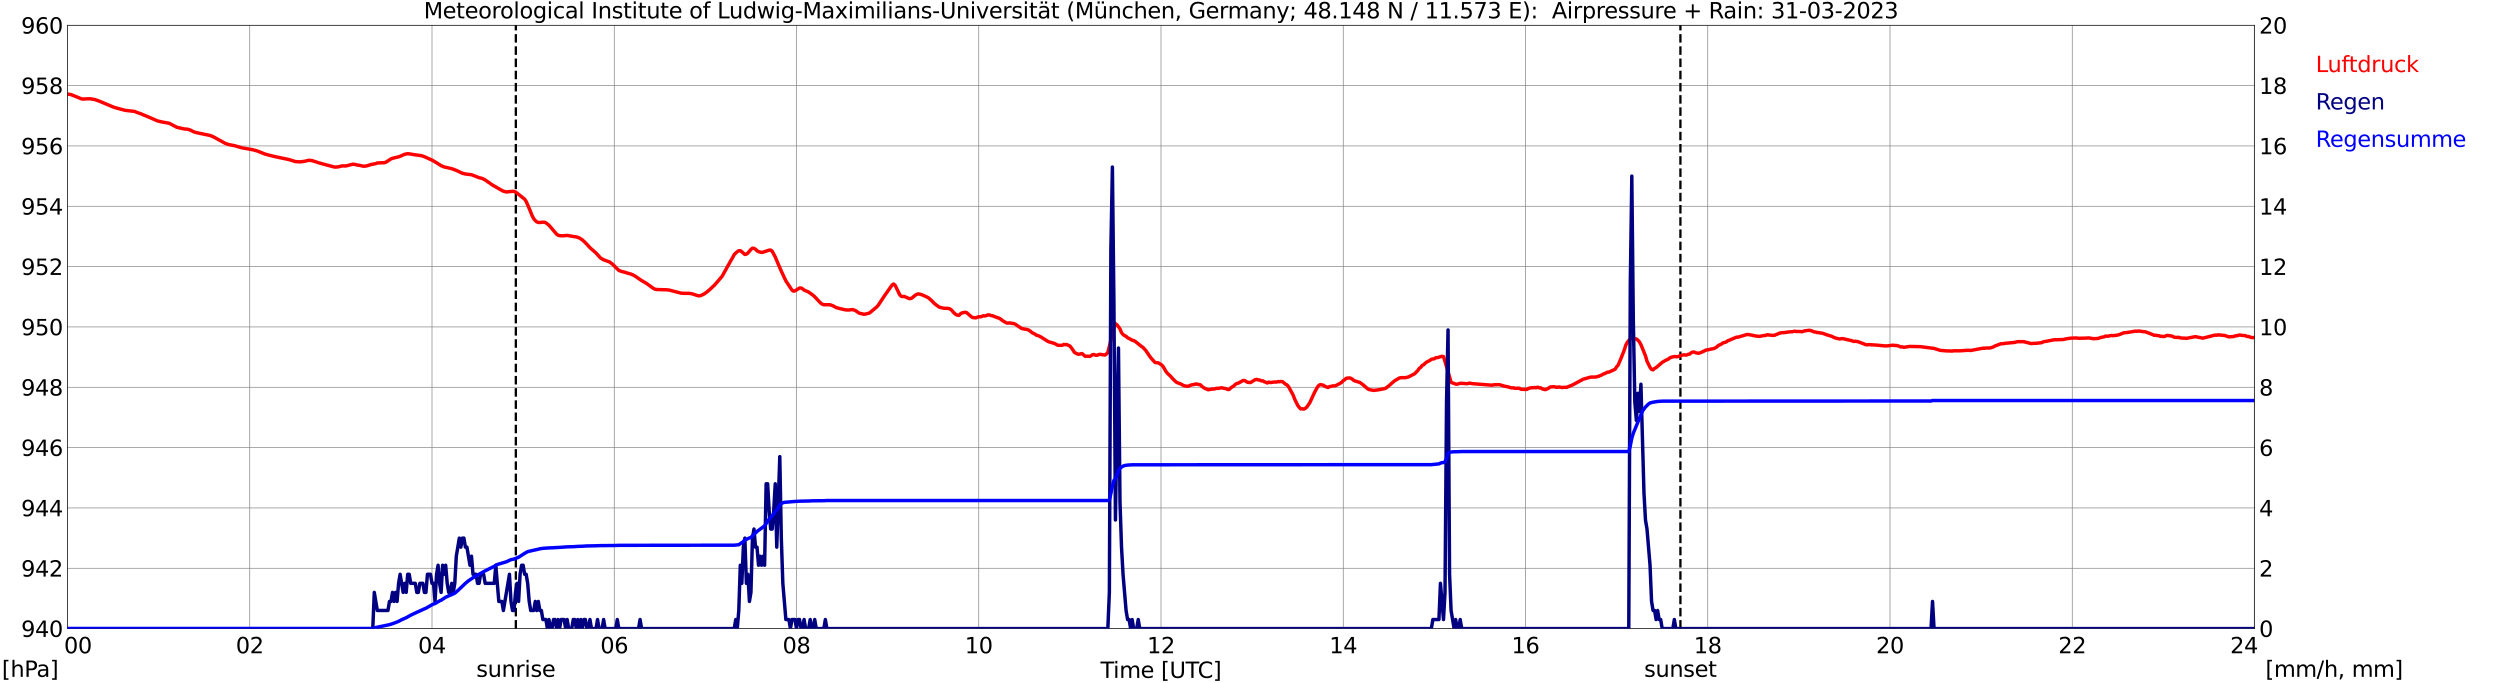 <?xml version="1.0" encoding="utf-8" standalone="no"?>
<!DOCTYPE svg PUBLIC "-//W3C//DTD SVG 1.1//EN"
  "http://www.w3.org/Graphics/SVG/1.1/DTD/svg11.dtd">
<svg xmlns:xlink="http://www.w3.org/1999/xlink" width="1085.4pt" height="296.64pt" viewBox="0 0 1085.4 296.64" xmlns="http://www.w3.org/2000/svg" version="1.1">
 <defs>
  <style type="text/css">*{stroke-linejoin: round; stroke-linecap: butt}</style>
 </defs>
 <g id="figure_1">
  <g id="patch_1">
   <path d="M 0 296.64 
L 1085.4 296.64 
L 1085.4 0 
L 0 0 
z
" style="fill: #ffffff"/>
  </g>
  <g id="axes_1">
   <g id="patch_2">
    <path d="M 29.306 272.909 
L 978.814 272.909 
L 978.814 10.976 
L 29.306 10.976 
z
" style="fill: #ffffff"/>
   </g>
   <g id="patch_3">
    <path d="M 978.814 272.909 
L 978.814 272.909 
L 978.814 10.976 
L 978.814 10.976 
z
" clip-path="url(#pfac1b62741)" style="fill: #d3d3d3; opacity: 0.25; stroke: #d3d3d3; stroke-linejoin: miter"/>
   </g>
   <g id="matplotlib.axis_1">
    <g id="xtick_1">
     <g id="line2d_1">
      <path d="M 29.306 272.909 
L 29.306 10.976 
" clip-path="url(#pfac1b62741)" style="fill: none; stroke: #808080; stroke-width: 0.3; stroke-linecap: square"/>
     </g>
     <g id="line2d_2"/>
     <g id="text_1">
      <!--    00 -->
      <g transform="translate(18.733 283.627) scale(0.095 -0.095)">
       <defs>
        <path id="DejaVuSans-20" transform="scale(0.016)"/>
        <path id="DejaVuSans-30" d="M 2034 4250 
Q 1547 4250 1301 3770 
Q 1056 3291 1056 2328 
Q 1056 1369 1301 889 
Q 1547 409 2034 409 
Q 2525 409 2770 889 
Q 3016 1369 3016 2328 
Q 3016 3291 2770 3770 
Q 2525 4250 2034 4250 
z
M 2034 4750 
Q 2819 4750 3233 4129 
Q 3647 3509 3647 2328 
Q 3647 1150 3233 529 
Q 2819 -91 2034 -91 
Q 1250 -91 836 529 
Q 422 1150 422 2328 
Q 422 3509 836 4129 
Q 1250 4750 2034 4750 
z
" transform="scale(0.016)"/>
       </defs>
       <use xlink:href="#DejaVuSans-20"/>
       <use xlink:href="#DejaVuSans-20" transform="translate(31.787 0)"/>
       <use xlink:href="#DejaVuSans-20" transform="translate(63.574 0)"/>
       <use xlink:href="#DejaVuSans-30" transform="translate(95.361 0)"/>
       <use xlink:href="#DejaVuSans-30" transform="translate(158.984 0)"/>
      </g>
     </g>
    </g>
    <g id="xtick_2">
     <g id="line2d_3">
      <path d="M 108.431 272.909 
L 108.431 10.976 
" clip-path="url(#pfac1b62741)" style="fill: none; stroke: #808080; stroke-width: 0.3; stroke-linecap: square"/>
     </g>
     <g id="line2d_4"/>
     <g id="text_2">
      <!-- 02 -->
      <g transform="translate(102.387 283.627) scale(0.095 -0.095)">
       <defs>
        <path id="DejaVuSans-32" d="M 1228 531 
L 3431 531 
L 3431 0 
L 469 0 
L 469 531 
Q 828 903 1448 1529 
Q 2069 2156 2228 2338 
Q 2531 2678 2651 2914 
Q 2772 3150 2772 3378 
Q 2772 3750 2511 3984 
Q 2250 4219 1831 4219 
Q 1534 4219 1204 4116 
Q 875 4013 500 3803 
L 500 4441 
Q 881 4594 1212 4672 
Q 1544 4750 1819 4750 
Q 2544 4750 2975 4387 
Q 3406 4025 3406 3419 
Q 3406 3131 3298 2873 
Q 3191 2616 2906 2266 
Q 2828 2175 2409 1742 
Q 1991 1309 1228 531 
z
" transform="scale(0.016)"/>
       </defs>
       <use xlink:href="#DejaVuSans-30"/>
       <use xlink:href="#DejaVuSans-32" transform="translate(63.623 0)"/>
      </g>
     </g>
    </g>
    <g id="xtick_3">
     <g id="line2d_5">
      <path d="M 187.557 272.909 
L 187.557 10.976 
" clip-path="url(#pfac1b62741)" style="fill: none; stroke: #808080; stroke-width: 0.3; stroke-linecap: square"/>
     </g>
     <g id="line2d_6"/>
     <g id="text_3">
      <!-- 04 -->
      <g transform="translate(181.513 283.627) scale(0.095 -0.095)">
       <defs>
        <path id="DejaVuSans-34" d="M 2419 4116 
L 825 1625 
L 2419 1625 
L 2419 4116 
z
M 2253 4666 
L 3047 4666 
L 3047 1625 
L 3713 1625 
L 3713 1100 
L 3047 1100 
L 3047 0 
L 2419 0 
L 2419 1100 
L 313 1100 
L 313 1709 
L 2253 4666 
z
" transform="scale(0.016)"/>
       </defs>
       <use xlink:href="#DejaVuSans-30"/>
       <use xlink:href="#DejaVuSans-34" transform="translate(63.623 0)"/>
      </g>
     </g>
    </g>
    <g id="xtick_4">
     <g id="line2d_7">
      <path d="M 266.683 272.909 
L 266.683 10.976 
" clip-path="url(#pfac1b62741)" style="fill: none; stroke: #808080; stroke-width: 0.3; stroke-linecap: square"/>
     </g>
     <g id="line2d_8"/>
     <g id="text_4">
      <!-- 06 -->
      <g transform="translate(260.638 283.627) scale(0.095 -0.095)">
       <defs>
        <path id="DejaVuSans-36" d="M 2113 2584 
Q 1688 2584 1439 2293 
Q 1191 2003 1191 1497 
Q 1191 994 1439 701 
Q 1688 409 2113 409 
Q 2538 409 2786 701 
Q 3034 994 3034 1497 
Q 3034 2003 2786 2293 
Q 2538 2584 2113 2584 
z
M 3366 4563 
L 3366 3988 
Q 3128 4100 2886 4159 
Q 2644 4219 2406 4219 
Q 1781 4219 1451 3797 
Q 1122 3375 1075 2522 
Q 1259 2794 1537 2939 
Q 1816 3084 2150 3084 
Q 2853 3084 3261 2657 
Q 3669 2231 3669 1497 
Q 3669 778 3244 343 
Q 2819 -91 2113 -91 
Q 1303 -91 875 529 
Q 447 1150 447 2328 
Q 447 3434 972 4092 
Q 1497 4750 2381 4750 
Q 2619 4750 2861 4703 
Q 3103 4656 3366 4563 
z
" transform="scale(0.016)"/>
       </defs>
       <use xlink:href="#DejaVuSans-30"/>
       <use xlink:href="#DejaVuSans-36" transform="translate(63.623 0)"/>
      </g>
     </g>
    </g>
    <g id="xtick_5">
     <g id="line2d_9">
      <path d="M 345.808 272.909 
L 345.808 10.976 
" clip-path="url(#pfac1b62741)" style="fill: none; stroke: #808080; stroke-width: 0.3; stroke-linecap: square"/>
     </g>
     <g id="line2d_10"/>
     <g id="text_5">
      <!-- 08 -->
      <g transform="translate(339.764 283.627) scale(0.095 -0.095)">
       <defs>
        <path id="DejaVuSans-38" d="M 2034 2216 
Q 1584 2216 1326 1975 
Q 1069 1734 1069 1313 
Q 1069 891 1326 650 
Q 1584 409 2034 409 
Q 2484 409 2743 651 
Q 3003 894 3003 1313 
Q 3003 1734 2745 1975 
Q 2488 2216 2034 2216 
z
M 1403 2484 
Q 997 2584 770 2862 
Q 544 3141 544 3541 
Q 544 4100 942 4425 
Q 1341 4750 2034 4750 
Q 2731 4750 3128 4425 
Q 3525 4100 3525 3541 
Q 3525 3141 3298 2862 
Q 3072 2584 2669 2484 
Q 3125 2378 3379 2068 
Q 3634 1759 3634 1313 
Q 3634 634 3220 271 
Q 2806 -91 2034 -91 
Q 1263 -91 848 271 
Q 434 634 434 1313 
Q 434 1759 690 2068 
Q 947 2378 1403 2484 
z
M 1172 3481 
Q 1172 3119 1398 2916 
Q 1625 2713 2034 2713 
Q 2441 2713 2670 2916 
Q 2900 3119 2900 3481 
Q 2900 3844 2670 4047 
Q 2441 4250 2034 4250 
Q 1625 4250 1398 4047 
Q 1172 3844 1172 3481 
z
" transform="scale(0.016)"/>
       </defs>
       <use xlink:href="#DejaVuSans-30"/>
       <use xlink:href="#DejaVuSans-38" transform="translate(63.623 0)"/>
      </g>
     </g>
    </g>
    <g id="xtick_6">
     <g id="line2d_11">
      <path d="M 424.934 272.909 
L 424.934 10.976 
" clip-path="url(#pfac1b62741)" style="fill: none; stroke: #808080; stroke-width: 0.3; stroke-linecap: square"/>
     </g>
     <g id="line2d_12"/>
     <g id="text_6">
      <!-- 10 -->
      <g transform="translate(418.89 283.627) scale(0.095 -0.095)">
       <defs>
        <path id="DejaVuSans-31" d="M 794 531 
L 1825 531 
L 1825 4091 
L 703 3866 
L 703 4441 
L 1819 4666 
L 2450 4666 
L 2450 531 
L 3481 531 
L 3481 0 
L 794 0 
L 794 531 
z
" transform="scale(0.016)"/>
       </defs>
       <use xlink:href="#DejaVuSans-31"/>
       <use xlink:href="#DejaVuSans-30" transform="translate(63.623 0)"/>
      </g>
     </g>
    </g>
    <g id="xtick_7">
     <g id="line2d_13">
      <path d="M 504.06 272.909 
L 504.06 10.976 
" clip-path="url(#pfac1b62741)" style="fill: none; stroke: #808080; stroke-width: 0.3; stroke-linecap: square"/>
     </g>
     <g id="line2d_14"/>
     <g id="text_7">
      <!-- 12 -->
      <g transform="translate(498.015 283.627) scale(0.095 -0.095)">
       <use xlink:href="#DejaVuSans-31"/>
       <use xlink:href="#DejaVuSans-32" transform="translate(63.623 0)"/>
      </g>
     </g>
    </g>
    <g id="xtick_8">
     <g id="line2d_15">
      <path d="M 583.185 272.909 
L 583.185 10.976 
" clip-path="url(#pfac1b62741)" style="fill: none; stroke: #808080; stroke-width: 0.3; stroke-linecap: square"/>
     </g>
     <g id="line2d_16"/>
     <g id="text_8">
      <!-- 14 -->
      <g transform="translate(577.141 283.627) scale(0.095 -0.095)">
       <use xlink:href="#DejaVuSans-31"/>
       <use xlink:href="#DejaVuSans-34" transform="translate(63.623 0)"/>
      </g>
     </g>
    </g>
    <g id="xtick_9">
     <g id="line2d_17">
      <path d="M 662.311 272.909 
L 662.311 10.976 
" clip-path="url(#pfac1b62741)" style="fill: none; stroke: #808080; stroke-width: 0.3; stroke-linecap: square"/>
     </g>
     <g id="line2d_18"/>
     <g id="text_9">
      <!-- 16 -->
      <g transform="translate(656.267 283.627) scale(0.095 -0.095)">
       <use xlink:href="#DejaVuSans-31"/>
       <use xlink:href="#DejaVuSans-36" transform="translate(63.623 0)"/>
      </g>
     </g>
    </g>
    <g id="xtick_10">
     <g id="line2d_19">
      <path d="M 741.437 272.909 
L 741.437 10.976 
" clip-path="url(#pfac1b62741)" style="fill: none; stroke: #808080; stroke-width: 0.3; stroke-linecap: square"/>
     </g>
     <g id="line2d_20"/>
     <g id="text_10">
      <!-- 18 -->
      <g transform="translate(735.392 283.627) scale(0.095 -0.095)">
       <use xlink:href="#DejaVuSans-31"/>
       <use xlink:href="#DejaVuSans-38" transform="translate(63.623 0)"/>
      </g>
     </g>
    </g>
    <g id="xtick_11">
     <g id="line2d_21">
      <path d="M 820.562 272.909 
L 820.562 10.976 
" clip-path="url(#pfac1b62741)" style="fill: none; stroke: #808080; stroke-width: 0.3; stroke-linecap: square"/>
     </g>
     <g id="line2d_22"/>
     <g id="text_11">
      <!-- 20 -->
      <g transform="translate(814.518 283.627) scale(0.095 -0.095)">
       <use xlink:href="#DejaVuSans-32"/>
       <use xlink:href="#DejaVuSans-30" transform="translate(63.623 0)"/>
      </g>
     </g>
    </g>
    <g id="xtick_12">
     <g id="line2d_23">
      <path d="M 899.688 272.909 
L 899.688 10.976 
" clip-path="url(#pfac1b62741)" style="fill: none; stroke: #808080; stroke-width: 0.3; stroke-linecap: square"/>
     </g>
     <g id="line2d_24"/>
     <g id="text_12">
      <!-- 22 -->
      <g transform="translate(893.644 283.627) scale(0.095 -0.095)">
       <use xlink:href="#DejaVuSans-32"/>
       <use xlink:href="#DejaVuSans-32" transform="translate(63.623 0)"/>
      </g>
     </g>
    </g>
    <g id="xtick_13">
     <g id="line2d_25">
      <path d="M 978.814 272.909 
L 978.814 10.976 
" clip-path="url(#pfac1b62741)" style="fill: none; stroke: #808080; stroke-width: 0.3; stroke-linecap: square"/>
     </g>
     <g id="line2d_26"/>
     <g id="text_13">
      <!-- 24    -->
      <g transform="translate(968.241 283.627) scale(0.095 -0.095)">
       <use xlink:href="#DejaVuSans-32"/>
       <use xlink:href="#DejaVuSans-34" transform="translate(63.623 0)"/>
       <use xlink:href="#DejaVuSans-20" transform="translate(127.246 0)"/>
       <use xlink:href="#DejaVuSans-20" transform="translate(159.033 0)"/>
       <use xlink:href="#DejaVuSans-20" transform="translate(190.82 0)"/>
      </g>
     </g>
    </g>
    <g id="text_14">
     <!-- Time [UTC] -->
     <g transform="translate(477.806 294.322) scale(0.095 -0.095)">
      <defs>
       <path id="DejaVuSans-54" d="M -19 4666 
L 3928 4666 
L 3928 4134 
L 2272 4134 
L 2272 0 
L 1638 0 
L 1638 4134 
L -19 4134 
L -19 4666 
z
" transform="scale(0.016)"/>
       <path id="DejaVuSans-69" d="M 603 3500 
L 1178 3500 
L 1178 0 
L 603 0 
L 603 3500 
z
M 603 4863 
L 1178 4863 
L 1178 4134 
L 603 4134 
L 603 4863 
z
" transform="scale(0.016)"/>
       <path id="DejaVuSans-6d" d="M 3328 2828 
Q 3544 3216 3844 3400 
Q 4144 3584 4550 3584 
Q 5097 3584 5394 3201 
Q 5691 2819 5691 2113 
L 5691 0 
L 5113 0 
L 5113 2094 
Q 5113 2597 4934 2840 
Q 4756 3084 4391 3084 
Q 3944 3084 3684 2787 
Q 3425 2491 3425 1978 
L 3425 0 
L 2847 0 
L 2847 2094 
Q 2847 2600 2669 2842 
Q 2491 3084 2119 3084 
Q 1678 3084 1418 2786 
Q 1159 2488 1159 1978 
L 1159 0 
L 581 0 
L 581 3500 
L 1159 3500 
L 1159 2956 
Q 1356 3278 1631 3431 
Q 1906 3584 2284 3584 
Q 2666 3584 2933 3390 
Q 3200 3197 3328 2828 
z
" transform="scale(0.016)"/>
       <path id="DejaVuSans-65" d="M 3597 1894 
L 3597 1613 
L 953 1613 
Q 991 1019 1311 708 
Q 1631 397 2203 397 
Q 2534 397 2845 478 
Q 3156 559 3463 722 
L 3463 178 
Q 3153 47 2828 -22 
Q 2503 -91 2169 -91 
Q 1331 -91 842 396 
Q 353 884 353 1716 
Q 353 2575 817 3079 
Q 1281 3584 2069 3584 
Q 2775 3584 3186 3129 
Q 3597 2675 3597 1894 
z
M 3022 2063 
Q 3016 2534 2758 2815 
Q 2500 3097 2075 3097 
Q 1594 3097 1305 2825 
Q 1016 2553 972 2059 
L 3022 2063 
z
" transform="scale(0.016)"/>
       <path id="DejaVuSans-5b" d="M 550 4863 
L 1875 4863 
L 1875 4416 
L 1125 4416 
L 1125 -397 
L 1875 -397 
L 1875 -844 
L 550 -844 
L 550 4863 
z
" transform="scale(0.016)"/>
       <path id="DejaVuSans-55" d="M 556 4666 
L 1191 4666 
L 1191 1831 
Q 1191 1081 1462 751 
Q 1734 422 2344 422 
Q 2950 422 3222 751 
Q 3494 1081 3494 1831 
L 3494 4666 
L 4128 4666 
L 4128 1753 
Q 4128 841 3676 375 
Q 3225 -91 2344 -91 
Q 1459 -91 1007 375 
Q 556 841 556 1753 
L 556 4666 
z
" transform="scale(0.016)"/>
       <path id="DejaVuSans-43" d="M 4122 4306 
L 4122 3641 
Q 3803 3938 3442 4084 
Q 3081 4231 2675 4231 
Q 1875 4231 1450 3742 
Q 1025 3253 1025 2328 
Q 1025 1406 1450 917 
Q 1875 428 2675 428 
Q 3081 428 3442 575 
Q 3803 722 4122 1019 
L 4122 359 
Q 3791 134 3420 21 
Q 3050 -91 2638 -91 
Q 1578 -91 968 557 
Q 359 1206 359 2328 
Q 359 3453 968 4101 
Q 1578 4750 2638 4750 
Q 3056 4750 3426 4639 
Q 3797 4528 4122 4306 
z
" transform="scale(0.016)"/>
       <path id="DejaVuSans-5d" d="M 1947 4863 
L 1947 -844 
L 622 -844 
L 622 -397 
L 1369 -397 
L 1369 4416 
L 622 4416 
L 622 4863 
L 1947 4863 
z
" transform="scale(0.016)"/>
      </defs>
      <use xlink:href="#DejaVuSans-54"/>
      <use xlink:href="#DejaVuSans-69" transform="translate(57.959 0)"/>
      <use xlink:href="#DejaVuSans-6d" transform="translate(85.742 0)"/>
      <use xlink:href="#DejaVuSans-65" transform="translate(183.154 0)"/>
      <use xlink:href="#DejaVuSans-20" transform="translate(244.678 0)"/>
      <use xlink:href="#DejaVuSans-5b" transform="translate(276.465 0)"/>
      <use xlink:href="#DejaVuSans-55" transform="translate(315.479 0)"/>
      <use xlink:href="#DejaVuSans-54" transform="translate(388.672 0)"/>
      <use xlink:href="#DejaVuSans-43" transform="translate(443.881 0)"/>
      <use xlink:href="#DejaVuSans-5d" transform="translate(513.705 0)"/>
     </g>
    </g>
   </g>
   <g id="matplotlib.axis_2">
    <g id="ytick_1">
     <g id="line2d_27">
      <path d="M 29.306 272.909 
L 978.814 272.909 
" clip-path="url(#pfac1b62741)" style="fill: none; stroke: #808080; stroke-width: 0.3; stroke-linecap: square"/>
     </g>
     <g id="line2d_28"/>
     <g id="text_15">
      <!-- 940 -->
      <g transform="translate(9.173 276.518) scale(0.095 -0.095)">
       <defs>
        <path id="DejaVuSans-39" d="M 703 97 
L 703 672 
Q 941 559 1184 500 
Q 1428 441 1663 441 
Q 2288 441 2617 861 
Q 2947 1281 2994 2138 
Q 2813 1869 2534 1725 
Q 2256 1581 1919 1581 
Q 1219 1581 811 2004 
Q 403 2428 403 3163 
Q 403 3881 828 4315 
Q 1253 4750 1959 4750 
Q 2769 4750 3195 4129 
Q 3622 3509 3622 2328 
Q 3622 1225 3098 567 
Q 2575 -91 1691 -91 
Q 1453 -91 1209 -44 
Q 966 3 703 97 
z
M 1959 2075 
Q 2384 2075 2632 2365 
Q 2881 2656 2881 3163 
Q 2881 3666 2632 3958 
Q 2384 4250 1959 4250 
Q 1534 4250 1286 3958 
Q 1038 3666 1038 3163 
Q 1038 2656 1286 2365 
Q 1534 2075 1959 2075 
z
" transform="scale(0.016)"/>
       </defs>
       <use xlink:href="#DejaVuSans-39"/>
       <use xlink:href="#DejaVuSans-34" transform="translate(63.623 0)"/>
       <use xlink:href="#DejaVuSans-30" transform="translate(127.246 0)"/>
      </g>
     </g>
    </g>
    <g id="ytick_2">
     <g id="line2d_29">
      <path d="M 29.306 246.715 
L 978.814 246.715 
" clip-path="url(#pfac1b62741)" style="fill: none; stroke: #808080; stroke-width: 0.3; stroke-linecap: square"/>
     </g>
     <g id="line2d_30"/>
     <g id="text_16">
      <!-- 942 -->
      <g transform="translate(9.173 250.325) scale(0.095 -0.095)">
       <use xlink:href="#DejaVuSans-39"/>
       <use xlink:href="#DejaVuSans-34" transform="translate(63.623 0)"/>
       <use xlink:href="#DejaVuSans-32" transform="translate(127.246 0)"/>
      </g>
     </g>
    </g>
    <g id="ytick_3">
     <g id="line2d_31">
      <path d="M 29.306 220.522 
L 978.814 220.522 
" clip-path="url(#pfac1b62741)" style="fill: none; stroke: #808080; stroke-width: 0.3; stroke-linecap: square"/>
     </g>
     <g id="line2d_32"/>
     <g id="text_17">
      <!-- 944 -->
      <g transform="translate(9.173 224.131) scale(0.095 -0.095)">
       <use xlink:href="#DejaVuSans-39"/>
       <use xlink:href="#DejaVuSans-34" transform="translate(63.623 0)"/>
       <use xlink:href="#DejaVuSans-34" transform="translate(127.246 0)"/>
      </g>
     </g>
    </g>
    <g id="ytick_4">
     <g id="line2d_33">
      <path d="M 29.306 194.329 
L 978.814 194.329 
" clip-path="url(#pfac1b62741)" style="fill: none; stroke: #808080; stroke-width: 0.3; stroke-linecap: square"/>
     </g>
     <g id="line2d_34"/>
     <g id="text_18">
      <!-- 946 -->
      <g transform="translate(9.173 197.938) scale(0.095 -0.095)">
       <use xlink:href="#DejaVuSans-39"/>
       <use xlink:href="#DejaVuSans-34" transform="translate(63.623 0)"/>
       <use xlink:href="#DejaVuSans-36" transform="translate(127.246 0)"/>
      </g>
     </g>
    </g>
    <g id="ytick_5">
     <g id="line2d_35">
      <path d="M 29.306 168.136 
L 978.814 168.136 
" clip-path="url(#pfac1b62741)" style="fill: none; stroke: #808080; stroke-width: 0.3; stroke-linecap: square"/>
     </g>
     <g id="line2d_36"/>
     <g id="text_19">
      <!-- 948 -->
      <g transform="translate(9.173 171.745) scale(0.095 -0.095)">
       <use xlink:href="#DejaVuSans-39"/>
       <use xlink:href="#DejaVuSans-34" transform="translate(63.623 0)"/>
       <use xlink:href="#DejaVuSans-38" transform="translate(127.246 0)"/>
      </g>
     </g>
    </g>
    <g id="ytick_6">
     <g id="line2d_37">
      <path d="M 29.306 141.942 
L 978.814 141.942 
" clip-path="url(#pfac1b62741)" style="fill: none; stroke: #808080; stroke-width: 0.3; stroke-linecap: square"/>
     </g>
     <g id="line2d_38"/>
     <g id="text_20">
      <!-- 950 -->
      <g transform="translate(9.173 145.551) scale(0.095 -0.095)">
       <defs>
        <path id="DejaVuSans-35" d="M 691 4666 
L 3169 4666 
L 3169 4134 
L 1269 4134 
L 1269 2991 
Q 1406 3038 1543 3061 
Q 1681 3084 1819 3084 
Q 2600 3084 3056 2656 
Q 3513 2228 3513 1497 
Q 3513 744 3044 326 
Q 2575 -91 1722 -91 
Q 1428 -91 1123 -41 
Q 819 9 494 109 
L 494 744 
Q 775 591 1075 516 
Q 1375 441 1709 441 
Q 2250 441 2565 725 
Q 2881 1009 2881 1497 
Q 2881 1984 2565 2268 
Q 2250 2553 1709 2553 
Q 1456 2553 1204 2497 
Q 953 2441 691 2322 
L 691 4666 
z
" transform="scale(0.016)"/>
       </defs>
       <use xlink:href="#DejaVuSans-39"/>
       <use xlink:href="#DejaVuSans-35" transform="translate(63.623 0)"/>
       <use xlink:href="#DejaVuSans-30" transform="translate(127.246 0)"/>
      </g>
     </g>
    </g>
    <g id="ytick_7">
     <g id="line2d_39">
      <path d="M 29.306 115.749 
L 978.814 115.749 
" clip-path="url(#pfac1b62741)" style="fill: none; stroke: #808080; stroke-width: 0.3; stroke-linecap: square"/>
     </g>
     <g id="line2d_40"/>
     <g id="text_21">
      <!-- 952 -->
      <g transform="translate(9.173 119.358) scale(0.095 -0.095)">
       <use xlink:href="#DejaVuSans-39"/>
       <use xlink:href="#DejaVuSans-35" transform="translate(63.623 0)"/>
       <use xlink:href="#DejaVuSans-32" transform="translate(127.246 0)"/>
      </g>
     </g>
    </g>
    <g id="ytick_8">
     <g id="line2d_41">
      <path d="M 29.306 89.556 
L 978.814 89.556 
" clip-path="url(#pfac1b62741)" style="fill: none; stroke: #808080; stroke-width: 0.3; stroke-linecap: square"/>
     </g>
     <g id="line2d_42"/>
     <g id="text_22">
      <!-- 954 -->
      <g transform="translate(9.173 93.165) scale(0.095 -0.095)">
       <use xlink:href="#DejaVuSans-39"/>
       <use xlink:href="#DejaVuSans-35" transform="translate(63.623 0)"/>
       <use xlink:href="#DejaVuSans-34" transform="translate(127.246 0)"/>
      </g>
     </g>
    </g>
    <g id="ytick_9">
     <g id="line2d_43">
      <path d="M 29.306 63.362 
L 978.814 63.362 
" clip-path="url(#pfac1b62741)" style="fill: none; stroke: #808080; stroke-width: 0.3; stroke-linecap: square"/>
     </g>
     <g id="line2d_44"/>
     <g id="text_23">
      <!-- 956 -->
      <g transform="translate(9.173 66.972) scale(0.095 -0.095)">
       <use xlink:href="#DejaVuSans-39"/>
       <use xlink:href="#DejaVuSans-35" transform="translate(63.623 0)"/>
       <use xlink:href="#DejaVuSans-36" transform="translate(127.246 0)"/>
      </g>
     </g>
    </g>
    <g id="ytick_10">
     <g id="line2d_45">
      <path d="M 29.306 37.169 
L 978.814 37.169 
" clip-path="url(#pfac1b62741)" style="fill: none; stroke: #808080; stroke-width: 0.3; stroke-linecap: square"/>
     </g>
     <g id="line2d_46"/>
     <g id="text_24">
      <!-- 958 -->
      <g transform="translate(9.173 40.778) scale(0.095 -0.095)">
       <use xlink:href="#DejaVuSans-39"/>
       <use xlink:href="#DejaVuSans-35" transform="translate(63.623 0)"/>
       <use xlink:href="#DejaVuSans-38" transform="translate(127.246 0)"/>
      </g>
     </g>
    </g>
    <g id="ytick_11">
     <g id="line2d_47">
      <path d="M 29.306 10.976 
L 978.814 10.976 
" clip-path="url(#pfac1b62741)" style="fill: none; stroke: #808080; stroke-width: 0.3; stroke-linecap: square"/>
     </g>
     <g id="line2d_48"/>
     <g id="text_25">
      <!-- 960 -->
      <g transform="translate(9.173 14.585) scale(0.095 -0.095)">
       <use xlink:href="#DejaVuSans-39"/>
       <use xlink:href="#DejaVuSans-36" transform="translate(63.623 0)"/>
       <use xlink:href="#DejaVuSans-30" transform="translate(127.246 0)"/>
      </g>
     </g>
    </g>
   </g>
   <g id="line2d_49">
    <path d="M 223.955 272.909 
L 223.955 10.976 
" clip-path="url(#pfac1b62741)" style="fill: none; stroke-dasharray: 3.7,1.6; stroke-dashoffset: 0; stroke: #000000"/>
   </g>
   <g id="line2d_50">
    <path d="M 729.568 272.909 
L 729.568 10.976 
" clip-path="url(#pfac1b62741)" style="fill: none; stroke-dasharray: 3.7,1.6; stroke-dashoffset: 0; stroke: #000000"/>
   </g>
   <g id="line2d_51">
    <path d="M 29.306 40.836 
L 30.625 41.019 
L 33.921 42.303 
L 35.24 42.879 
L 35.9 43.01 
L 37.878 42.905 
L 39.197 42.879 
L 41.175 43.22 
L 43.153 43.927 
L 45.131 44.765 
L 48.428 46.153 
L 49.747 46.677 
L 54.362 47.908 
L 58.319 48.354 
L 59.637 48.877 
L 60.956 49.323 
L 65.572 51.261 
L 68.209 52.44 
L 70.187 52.937 
L 73.484 53.514 
L 76.781 55.269 
L 80.078 56.002 
L 81.397 56.081 
L 82.716 56.5 
L 84.034 57.207 
L 85.353 57.6 
L 91.288 58.831 
L 92.606 59.381 
L 97.881 62.288 
L 99.2 62.734 
L 101.838 63.258 
L 105.135 64.2 
L 109.75 65.012 
L 111.728 65.563 
L 113.707 66.348 
L 115.025 66.872 
L 117.003 67.422 
L 119.641 68.051 
L 123.597 68.889 
L 125.575 69.308 
L 128.213 70.146 
L 130.191 70.277 
L 132.169 70.042 
L 134.147 69.57 
L 135.466 69.727 
L 138.763 70.801 
L 142.06 71.692 
L 145.357 72.556 
L 146.676 72.478 
L 148.654 72.006 
L 149.972 72.058 
L 150.632 71.954 
L 151.951 71.587 
L 153.269 71.299 
L 153.929 71.351 
L 155.247 71.692 
L 155.907 71.744 
L 157.885 72.189 
L 159.204 72.032 
L 161.182 71.404 
L 162.501 71.168 
L 163.16 71.037 
L 163.819 70.749 
L 165.138 70.696 
L 166.457 70.644 
L 167.116 70.592 
L 167.776 70.277 
L 169.754 68.968 
L 171.073 68.549 
L 173.051 68.103 
L 174.37 67.579 
L 175.688 66.977 
L 177.007 66.715 
L 178.326 66.898 
L 179.645 67.134 
L 182.941 67.579 
L 184.26 68.025 
L 185.579 68.627 
L 187.557 69.518 
L 188.876 70.277 
L 191.513 71.928 
L 192.832 72.478 
L 196.129 73.237 
L 198.107 73.971 
L 200.745 75.228 
L 202.063 75.542 
L 204.701 75.857 
L 207.998 77.14 
L 209.317 77.454 
L 210.635 78.135 
L 213.932 80.414 
L 217.889 82.667 
L 218.548 83.007 
L 219.867 83.348 
L 221.186 83.191 
L 222.504 83.06 
L 223.164 83.112 
L 223.823 83.348 
L 227.779 86.465 
L 228.439 87.46 
L 229.757 90.472 
L 231.076 93.747 
L 231.736 94.978 
L 232.395 95.763 
L 233.054 96.34 
L 233.714 96.575 
L 234.373 96.602 
L 235.692 96.471 
L 236.351 96.497 
L 237.011 96.733 
L 238.329 97.78 
L 241.626 101.631 
L 242.286 102.102 
L 242.945 102.312 
L 244.264 102.39 
L 246.242 102.207 
L 249.539 102.783 
L 250.198 102.836 
L 251.517 103.307 
L 252.836 104.171 
L 254.155 105.376 
L 256.133 107.524 
L 258.77 109.855 
L 260.748 112.029 
L 262.067 112.789 
L 264.705 113.758 
L 266.023 114.78 
L 268.661 117.399 
L 269.98 117.897 
L 271.298 118.211 
L 272.617 118.63 
L 273.936 118.997 
L 275.255 119.573 
L 278.552 121.8 
L 280.53 122.952 
L 283.827 125.309 
L 284.486 125.571 
L 285.145 125.702 
L 289.102 125.807 
L 290.42 125.912 
L 295.696 127.274 
L 297.014 127.353 
L 298.992 127.353 
L 300.311 127.51 
L 302.949 128.374 
L 303.608 128.426 
L 304.267 128.322 
L 305.586 127.693 
L 306.905 126.776 
L 308.224 125.65 
L 310.202 123.79 
L 313.499 119.966 
L 317.455 112.868 
L 318.114 111.794 
L 318.774 110.484 
L 320.093 109.279 
L 320.752 108.86 
L 321.411 108.834 
L 322.071 109.305 
L 323.39 110.484 
L 324.049 110.327 
L 324.708 109.855 
L 326.027 108.284 
L 326.686 107.76 
L 327.346 107.812 
L 328.005 108.205 
L 328.665 108.86 
L 329.324 109.253 
L 330.643 109.594 
L 331.302 109.489 
L 333.28 108.808 
L 333.94 108.598 
L 334.599 108.572 
L 335.258 109.096 
L 336.577 111.558 
L 337.896 114.701 
L 339.215 117.74 
L 341.193 121.957 
L 342.512 123.947 
L 343.83 125.938 
L 344.49 126.41 
L 345.149 126.279 
L 347.127 125.048 
L 347.787 125.021 
L 348.446 125.388 
L 349.105 125.938 
L 350.424 126.514 
L 351.083 126.803 
L 353.062 128.243 
L 353.721 128.846 
L 355.699 130.967 
L 356.359 131.622 
L 357.018 132.094 
L 357.677 132.303 
L 360.315 132.303 
L 361.634 132.748 
L 362.952 133.508 
L 364.271 133.875 
L 366.909 134.503 
L 368.227 134.608 
L 370.206 134.399 
L 371.524 134.896 
L 372.843 135.865 
L 373.502 136.101 
L 374.162 136.18 
L 374.821 136.415 
L 375.481 136.415 
L 377.459 135.918 
L 380.756 133.167 
L 381.415 132.355 
L 384.053 128.348 
L 386.69 124.628 
L 387.349 123.686 
L 388.009 123.319 
L 388.668 123.947 
L 390.646 128.007 
L 391.306 128.662 
L 391.965 128.767 
L 392.624 128.688 
L 394.603 129.605 
L 395.262 129.658 
L 395.921 129.396 
L 397.24 128.269 
L 397.899 127.85 
L 398.559 127.614 
L 399.218 127.667 
L 400.537 128.086 
L 402.515 129.003 
L 403.175 129.369 
L 404.493 130.548 
L 405.812 131.91 
L 407.79 133.351 
L 409.768 133.822 
L 411.746 133.901 
L 412.406 134.11 
L 413.065 134.582 
L 414.384 136.049 
L 415.043 136.546 
L 415.703 136.861 
L 416.362 136.887 
L 417.022 136.206 
L 417.681 135.839 
L 419 135.577 
L 419.659 135.708 
L 421.637 137.463 
L 422.297 137.856 
L 423.615 138.013 
L 424.934 137.489 
L 425.593 137.568 
L 426.253 137.411 
L 426.912 137.07 
L 427.572 137.175 
L 428.231 137.018 
L 428.89 136.704 
L 429.55 136.73 
L 430.209 136.992 
L 430.869 137.07 
L 432.847 137.856 
L 433.506 138.039 
L 434.165 138.354 
L 435.484 139.349 
L 436.803 140.109 
L 437.462 140.318 
L 438.122 140.213 
L 438.781 140.24 
L 439.44 140.423 
L 440.1 140.449 
L 440.759 140.737 
L 443.397 142.518 
L 444.056 142.728 
L 446.034 143.069 
L 446.694 143.357 
L 447.353 143.802 
L 448.012 144.404 
L 449.331 145.059 
L 449.991 145.557 
L 450.65 145.688 
L 451.969 146.317 
L 454.606 148.019 
L 455.266 148.36 
L 457.903 149.145 
L 459.222 149.905 
L 461.2 149.931 
L 461.859 149.538 
L 462.519 149.643 
L 463.178 149.564 
L 463.838 149.957 
L 464.497 150.193 
L 465.816 151.922 
L 466.475 153.022 
L 467.794 153.703 
L 468.453 153.808 
L 469.772 153.493 
L 471.091 154.672 
L 472.409 154.646 
L 473.069 154.751 
L 473.728 154.436 
L 474.388 153.965 
L 475.047 153.939 
L 475.706 154.253 
L 476.366 154.227 
L 477.025 153.939 
L 477.685 153.834 
L 479.663 154.175 
L 480.322 153.755 
L 480.981 152.996 
L 482.3 147.731 
L 483.619 142.073 
L 484.278 140.528 
L 484.938 140.999 
L 486.256 142.78 
L 486.916 144.431 
L 487.575 145.216 
L 488.235 145.714 
L 488.894 146.002 
L 489.553 146.657 
L 490.213 146.945 
L 491.532 147.705 
L 492.191 147.862 
L 492.85 148.202 
L 494.828 149.8 
L 495.488 150.35 
L 496.147 150.743 
L 497.466 152.184 
L 499.444 155.091 
L 501.422 157.344 
L 502.082 157.475 
L 502.741 157.475 
L 504.06 158.234 
L 504.719 158.811 
L 505.379 159.806 
L 506.038 161.011 
L 506.697 161.928 
L 508.016 163.159 
L 509.335 164.626 
L 510.654 165.883 
L 511.313 166.223 
L 512.632 166.695 
L 513.95 167.428 
L 515.269 167.716 
L 515.929 167.664 
L 517.247 167.114 
L 518.566 166.904 
L 519.226 166.669 
L 521.204 167.088 
L 521.863 167.795 
L 523.182 168.686 
L 523.841 168.895 
L 524.501 169.236 
L 526.479 168.869 
L 527.138 168.921 
L 527.797 168.686 
L 528.457 168.581 
L 529.116 168.633 
L 529.776 168.424 
L 530.435 168.371 
L 532.413 168.79 
L 533.073 169.131 
L 533.732 169.052 
L 534.391 168.345 
L 535.71 167.533 
L 536.369 166.826 
L 537.029 166.459 
L 537.688 166.328 
L 539.666 165.202 
L 540.326 165.202 
L 541.644 165.988 
L 542.963 166.092 
L 544.282 165.228 
L 544.941 164.861 
L 545.601 164.704 
L 546.26 164.94 
L 546.919 164.992 
L 547.579 165.359 
L 548.238 165.307 
L 548.898 165.752 
L 549.557 165.962 
L 550.216 166.302 
L 550.876 165.883 
L 551.535 166.092 
L 553.513 165.831 
L 554.173 165.909 
L 554.832 165.647 
L 555.491 165.752 
L 556.151 165.621 
L 556.81 165.7 
L 558.129 166.8 
L 558.788 167.14 
L 559.448 167.9 
L 561.426 171.514 
L 562.085 173.269 
L 563.404 175.967 
L 564.063 176.858 
L 564.723 177.539 
L 565.382 177.46 
L 566.042 177.618 
L 566.701 177.303 
L 567.36 176.753 
L 568.679 174.815 
L 570.657 170.493 
L 571.976 168.057 
L 572.635 167.271 
L 573.295 166.957 
L 574.613 167.271 
L 575.273 167.769 
L 576.592 168.24 
L 577.251 167.821 
L 577.91 167.769 
L 578.57 167.533 
L 579.229 167.559 
L 579.889 167.428 
L 581.867 166.407 
L 582.526 165.962 
L 583.185 165.254 
L 583.845 164.835 
L 584.504 164.207 
L 585.823 164.076 
L 586.482 164.233 
L 587.142 164.626 
L 587.801 165.228 
L 590.439 166.066 
L 591.757 167.035 
L 593.076 168.188 
L 593.736 168.764 
L 594.395 169.131 
L 596.373 169.498 
L 598.351 169.262 
L 600.989 168.764 
L 601.648 168.528 
L 602.967 167.533 
L 604.286 166.328 
L 605.604 165.254 
L 607.582 164.102 
L 608.242 163.971 
L 610.22 163.971 
L 611.539 163.63 
L 614.176 162.268 
L 615.495 160.932 
L 616.154 159.963 
L 616.814 159.492 
L 617.473 158.627 
L 618.133 158.339 
L 618.792 157.658 
L 619.451 157.161 
L 620.77 156.506 
L 621.429 155.982 
L 622.748 155.746 
L 623.408 155.275 
L 624.067 155.275 
L 626.045 154.672 
L 626.705 154.829 
L 628.683 161.351 
L 630.001 165.935 
L 630.661 166.302 
L 631.32 166.459 
L 631.98 166.774 
L 632.639 166.8 
L 633.958 166.407 
L 635.276 166.459 
L 636.595 166.59 
L 637.255 166.538 
L 637.914 166.328 
L 639.233 166.564 
L 647.805 167.245 
L 648.464 167.062 
L 650.442 167.009 
L 651.102 167.035 
L 653.08 167.638 
L 654.399 167.9 
L 655.058 168.031 
L 655.717 168.293 
L 656.377 168.424 
L 657.036 168.371 
L 657.695 168.581 
L 659.014 168.581 
L 659.674 168.581 
L 660.333 169 
L 661.652 169.052 
L 662.97 169.052 
L 663.63 168.607 
L 664.949 168.319 
L 665.608 168.345 
L 666.267 168.24 
L 666.927 168.371 
L 667.586 168.083 
L 668.246 168.397 
L 668.905 168.371 
L 669.564 168.843 
L 670.883 169.183 
L 672.202 168.633 
L 672.861 168.109 
L 673.521 167.952 
L 674.839 167.9 
L 675.499 168.109 
L 676.158 168.136 
L 676.817 168.005 
L 678.136 168.24 
L 679.455 168.136 
L 680.114 168.188 
L 682.752 167.114 
L 687.368 164.626 
L 690.664 163.709 
L 692.643 163.709 
L 693.961 163.395 
L 695.28 162.871 
L 695.939 162.452 
L 696.599 162.242 
L 697.918 161.587 
L 698.577 161.535 
L 701.215 160.304 
L 701.874 159.282 
L 702.533 158.523 
L 703.852 155.406 
L 705.171 152.027 
L 705.83 149.931 
L 706.49 148.622 
L 707.808 147.129 
L 708.468 146.788 
L 709.127 147.05 
L 710.446 147.155 
L 711.105 147.679 
L 711.765 148.438 
L 712.424 149.617 
L 714.402 154.489 
L 715.062 156.82 
L 716.38 159.492 
L 717.04 160.382 
L 717.699 160.566 
L 718.358 159.937 
L 719.018 159.597 
L 721.655 157.344 
L 722.974 156.532 
L 724.293 155.929 
L 724.952 155.406 
L 725.612 155.091 
L 726.93 154.803 
L 728.249 154.882 
L 730.887 154.044 
L 732.205 154.175 
L 732.865 153.834 
L 733.524 153.755 
L 734.184 153.205 
L 734.843 152.865 
L 735.502 152.812 
L 736.162 153.153 
L 737.48 153.389 
L 738.799 152.917 
L 740.777 151.948 
L 741.437 151.896 
L 742.756 151.581 
L 744.074 151.319 
L 744.734 151.031 
L 745.393 150.612 
L 746.052 149.984 
L 747.371 149.381 
L 748.031 148.883 
L 749.349 148.517 
L 750.009 148.019 
L 753.965 146.369 
L 754.624 146.369 
L 758.581 145.19 
L 760.559 145.505 
L 761.878 145.819 
L 763.856 146.055 
L 765.174 145.793 
L 765.834 145.662 
L 766.493 145.662 
L 767.153 145.347 
L 768.471 145.478 
L 769.131 145.583 
L 770.449 145.583 
L 771.109 145.243 
L 771.768 145.033 
L 772.428 144.693 
L 773.746 144.404 
L 774.406 144.431 
L 776.384 144.142 
L 777.703 144.038 
L 778.362 144.012 
L 779.021 143.776 
L 779.681 143.907 
L 781.659 143.933 
L 782.318 144.038 
L 783.637 143.619 
L 784.956 143.461 
L 785.615 143.383 
L 786.934 143.776 
L 787.593 144.116 
L 788.253 144.142 
L 788.912 144.378 
L 789.572 144.378 
L 790.231 144.562 
L 790.89 144.588 
L 792.209 145.007 
L 792.868 145.295 
L 794.847 145.871 
L 795.506 146.107 
L 796.165 146.5 
L 797.484 146.919 
L 798.803 147.181 
L 799.462 147.024 
L 800.122 147.024 
L 804.078 147.941 
L 804.737 148.255 
L 805.397 148.15 
L 806.715 148.36 
L 810.012 149.617 
L 810.672 149.722 
L 811.331 149.617 
L 814.628 149.826 
L 818.584 150.193 
L 819.903 150.115 
L 821.881 149.853 
L 822.541 150.01 
L 823.2 149.957 
L 824.519 150.298 
L 825.178 150.638 
L 825.837 150.56 
L 826.497 150.796 
L 829.134 150.403 
L 833.75 150.507 
L 839.684 151.267 
L 842.322 152.105 
L 844.959 152.341 
L 846.278 152.367 
L 847.597 152.42 
L 848.256 152.289 
L 850.894 152.315 
L 853.531 152.131 
L 854.85 152.079 
L 855.51 152.184 
L 860.785 151.188 
L 861.444 151.215 
L 862.103 151.11 
L 863.422 151.084 
L 864.082 151.058 
L 865.4 150.638 
L 866.06 150.246 
L 868.697 149.25 
L 869.357 149.25 
L 870.675 149.041 
L 874.632 148.674 
L 875.95 148.333 
L 878.588 148.333 
L 881.885 149.172 
L 883.204 149.041 
L 883.863 149.067 
L 886.5 148.753 
L 887.16 148.386 
L 889.138 148.045 
L 891.775 147.521 
L 895.732 147.417 
L 897.051 147.102 
L 899.029 146.814 
L 900.347 146.762 
L 901.666 146.736 
L 902.326 146.867 
L 905.622 146.788 
L 906.941 146.709 
L 908.919 147.05 
L 910.238 146.971 
L 910.898 146.945 
L 912.216 146.474 
L 913.535 146.238 
L 914.194 145.897 
L 914.854 146.002 
L 916.832 145.635 
L 917.491 145.766 
L 918.151 145.609 
L 918.81 145.609 
L 920.129 145.269 
L 922.107 144.483 
L 923.426 144.378 
L 926.063 143.959 
L 926.723 143.776 
L 927.382 143.828 
L 928.701 143.723 
L 930.679 144.012 
L 931.338 144.038 
L 932.657 144.509 
L 934.635 145.295 
L 935.295 145.583 
L 935.954 145.531 
L 936.613 145.714 
L 937.273 145.714 
L 937.932 146.002 
L 938.592 145.976 
L 939.251 146.133 
L 939.91 146.028 
L 940.57 145.688 
L 941.229 145.635 
L 943.207 145.976 
L 943.867 146.395 
L 945.185 146.526 
L 945.845 146.421 
L 946.504 146.683 
L 947.823 146.814 
L 948.482 146.788 
L 949.142 146.919 
L 953.098 146.159 
L 956.395 146.814 
L 961.67 145.478 
L 962.329 145.583 
L 962.989 145.347 
L 963.648 145.478 
L 964.307 145.478 
L 964.967 145.609 
L 965.626 145.583 
L 967.604 146.238 
L 969.582 146.133 
L 970.901 145.74 
L 971.561 145.714 
L 972.22 145.426 
L 973.539 145.635 
L 974.857 145.714 
L 975.517 146.081 
L 976.176 146.055 
L 977.495 146.559 
L 978.154 146.57 
L 978.154 146.57 
" clip-path="url(#pfac1b62741)" style="fill: none; stroke: #ff0000; stroke-width: 1.5; stroke-linecap: square"/>
   </g>
   <g id="patch_4">
    <path d="M 29.306 272.909 
L 29.306 10.976 
" style="fill: none; stroke: #000000; stroke-width: 0.3; stroke-linejoin: miter; stroke-linecap: square"/>
   </g>
   <g id="patch_5">
    <path d="M 29.306 272.909 
L 978.814 272.909 
" style="fill: none; stroke: #000000; stroke-width: 0.3; stroke-linejoin: miter; stroke-linecap: square"/>
   </g>
   <g id="patch_6">
    <path d="M 29.306 10.976 
L 978.814 10.976 
" style="fill: none; stroke: #000000; stroke-width: 0.3; stroke-linejoin: miter; stroke-linecap: square"/>
   </g>
   <g id="text_26">
    <!-- sunrise -->
    <g transform="translate(206.79 293.863) scale(0.095 -0.095)">
     <defs>
      <path id="DejaVuSans-73" d="M 2834 3397 
L 2834 2853 
Q 2591 2978 2328 3040 
Q 2066 3103 1784 3103 
Q 1356 3103 1142 2972 
Q 928 2841 928 2578 
Q 928 2378 1081 2264 
Q 1234 2150 1697 2047 
L 1894 2003 
Q 2506 1872 2764 1633 
Q 3022 1394 3022 966 
Q 3022 478 2636 193 
Q 2250 -91 1575 -91 
Q 1294 -91 989 -36 
Q 684 19 347 128 
L 347 722 
Q 666 556 975 473 
Q 1284 391 1588 391 
Q 1994 391 2212 530 
Q 2431 669 2431 922 
Q 2431 1156 2273 1281 
Q 2116 1406 1581 1522 
L 1381 1569 
Q 847 1681 609 1914 
Q 372 2147 372 2553 
Q 372 3047 722 3315 
Q 1072 3584 1716 3584 
Q 2034 3584 2315 3537 
Q 2597 3491 2834 3397 
z
" transform="scale(0.016)"/>
      <path id="DejaVuSans-75" d="M 544 1381 
L 544 3500 
L 1119 3500 
L 1119 1403 
Q 1119 906 1312 657 
Q 1506 409 1894 409 
Q 2359 409 2629 706 
Q 2900 1003 2900 1516 
L 2900 3500 
L 3475 3500 
L 3475 0 
L 2900 0 
L 2900 538 
Q 2691 219 2414 64 
Q 2138 -91 1772 -91 
Q 1169 -91 856 284 
Q 544 659 544 1381 
z
M 1991 3584 
L 1991 3584 
z
" transform="scale(0.016)"/>
      <path id="DejaVuSans-6e" d="M 3513 2113 
L 3513 0 
L 2938 0 
L 2938 2094 
Q 2938 2591 2744 2837 
Q 2550 3084 2163 3084 
Q 1697 3084 1428 2787 
Q 1159 2491 1159 1978 
L 1159 0 
L 581 0 
L 581 3500 
L 1159 3500 
L 1159 2956 
Q 1366 3272 1645 3428 
Q 1925 3584 2291 3584 
Q 2894 3584 3203 3211 
Q 3513 2838 3513 2113 
z
" transform="scale(0.016)"/>
      <path id="DejaVuSans-72" d="M 2631 2963 
Q 2534 3019 2420 3045 
Q 2306 3072 2169 3072 
Q 1681 3072 1420 2755 
Q 1159 2438 1159 1844 
L 1159 0 
L 581 0 
L 581 3500 
L 1159 3500 
L 1159 2956 
Q 1341 3275 1631 3429 
Q 1922 3584 2338 3584 
Q 2397 3584 2469 3576 
Q 2541 3569 2628 3553 
L 2631 2963 
z
" transform="scale(0.016)"/>
     </defs>
     <use xlink:href="#DejaVuSans-73"/>
     <use xlink:href="#DejaVuSans-75" transform="translate(52.1 0)"/>
     <use xlink:href="#DejaVuSans-6e" transform="translate(115.479 0)"/>
     <use xlink:href="#DejaVuSans-72" transform="translate(178.857 0)"/>
     <use xlink:href="#DejaVuSans-69" transform="translate(219.971 0)"/>
     <use xlink:href="#DejaVuSans-73" transform="translate(247.754 0)"/>
     <use xlink:href="#DejaVuSans-65" transform="translate(299.854 0)"/>
    </g>
   </g>
   <g id="text_27">
    <!-- sunset -->
    <g transform="translate(713.813 293.863) scale(0.095 -0.095)">
     <defs>
      <path id="DejaVuSans-74" d="M 1172 4494 
L 1172 3500 
L 2356 3500 
L 2356 3053 
L 1172 3053 
L 1172 1153 
Q 1172 725 1289 603 
Q 1406 481 1766 481 
L 2356 481 
L 2356 0 
L 1766 0 
Q 1100 0 847 248 
Q 594 497 594 1153 
L 594 3053 
L 172 3053 
L 172 3500 
L 594 3500 
L 594 4494 
L 1172 4494 
z
" transform="scale(0.016)"/>
     </defs>
     <use xlink:href="#DejaVuSans-73"/>
     <use xlink:href="#DejaVuSans-75" transform="translate(52.1 0)"/>
     <use xlink:href="#DejaVuSans-6e" transform="translate(115.479 0)"/>
     <use xlink:href="#DejaVuSans-73" transform="translate(178.857 0)"/>
     <use xlink:href="#DejaVuSans-65" transform="translate(230.957 0)"/>
     <use xlink:href="#DejaVuSans-74" transform="translate(292.48 0)"/>
    </g>
   </g>
   <g id="text_28">
    <!-- [hPa] -->
    <g transform="translate(0.821 293.863) scale(0.095 -0.095)">
     <defs>
      <path id="DejaVuSans-68" d="M 3513 2113 
L 3513 0 
L 2938 0 
L 2938 2094 
Q 2938 2591 2744 2837 
Q 2550 3084 2163 3084 
Q 1697 3084 1428 2787 
Q 1159 2491 1159 1978 
L 1159 0 
L 581 0 
L 581 4863 
L 1159 4863 
L 1159 2956 
Q 1366 3272 1645 3428 
Q 1925 3584 2291 3584 
Q 2894 3584 3203 3211 
Q 3513 2838 3513 2113 
z
" transform="scale(0.016)"/>
      <path id="DejaVuSans-50" d="M 1259 4147 
L 1259 2394 
L 2053 2394 
Q 2494 2394 2734 2622 
Q 2975 2850 2975 3272 
Q 2975 3691 2734 3919 
Q 2494 4147 2053 4147 
L 1259 4147 
z
M 628 4666 
L 2053 4666 
Q 2838 4666 3239 4311 
Q 3641 3956 3641 3272 
Q 3641 2581 3239 2228 
Q 2838 1875 2053 1875 
L 1259 1875 
L 1259 0 
L 628 0 
L 628 4666 
z
" transform="scale(0.016)"/>
      <path id="DejaVuSans-61" d="M 2194 1759 
Q 1497 1759 1228 1600 
Q 959 1441 959 1056 
Q 959 750 1161 570 
Q 1363 391 1709 391 
Q 2188 391 2477 730 
Q 2766 1069 2766 1631 
L 2766 1759 
L 2194 1759 
z
M 3341 1997 
L 3341 0 
L 2766 0 
L 2766 531 
Q 2569 213 2275 61 
Q 1981 -91 1556 -91 
Q 1019 -91 701 211 
Q 384 513 384 1019 
Q 384 1609 779 1909 
Q 1175 2209 1959 2209 
L 2766 2209 
L 2766 2266 
Q 2766 2663 2505 2880 
Q 2244 3097 1772 3097 
Q 1472 3097 1187 3025 
Q 903 2953 641 2809 
L 641 3341 
Q 956 3463 1253 3523 
Q 1550 3584 1831 3584 
Q 2591 3584 2966 3190 
Q 3341 2797 3341 1997 
z
" transform="scale(0.016)"/>
     </defs>
     <use xlink:href="#DejaVuSans-5b"/>
     <use xlink:href="#DejaVuSans-68" transform="translate(39.014 0)"/>
     <use xlink:href="#DejaVuSans-50" transform="translate(102.393 0)"/>
     <use xlink:href="#DejaVuSans-61" transform="translate(158.195 0)"/>
     <use xlink:href="#DejaVuSans-5d" transform="translate(219.475 0)"/>
    </g>
   </g>
   <g id="text_29">
    <!-- Luftdruck -->
    <g style="fill: #ff0000" transform="translate(1005.4 31.291) scale(0.095 -0.095)">
     <defs>
      <path id="DejaVuSans-4c" d="M 628 4666 
L 1259 4666 
L 1259 531 
L 3531 531 
L 3531 0 
L 628 0 
L 628 4666 
z
" transform="scale(0.016)"/>
      <path id="DejaVuSans-66" d="M 2375 4863 
L 2375 4384 
L 1825 4384 
Q 1516 4384 1395 4259 
Q 1275 4134 1275 3809 
L 1275 3500 
L 2222 3500 
L 2222 3053 
L 1275 3053 
L 1275 0 
L 697 0 
L 697 3053 
L 147 3053 
L 147 3500 
L 697 3500 
L 697 3744 
Q 697 4328 969 4595 
Q 1241 4863 1831 4863 
L 2375 4863 
z
" transform="scale(0.016)"/>
      <path id="DejaVuSans-64" d="M 2906 2969 
L 2906 4863 
L 3481 4863 
L 3481 0 
L 2906 0 
L 2906 525 
Q 2725 213 2448 61 
Q 2172 -91 1784 -91 
Q 1150 -91 751 415 
Q 353 922 353 1747 
Q 353 2572 751 3078 
Q 1150 3584 1784 3584 
Q 2172 3584 2448 3432 
Q 2725 3281 2906 2969 
z
M 947 1747 
Q 947 1113 1208 752 
Q 1469 391 1925 391 
Q 2381 391 2643 752 
Q 2906 1113 2906 1747 
Q 2906 2381 2643 2742 
Q 2381 3103 1925 3103 
Q 1469 3103 1208 2742 
Q 947 2381 947 1747 
z
" transform="scale(0.016)"/>
      <path id="DejaVuSans-63" d="M 3122 3366 
L 3122 2828 
Q 2878 2963 2633 3030 
Q 2388 3097 2138 3097 
Q 1578 3097 1268 2742 
Q 959 2388 959 1747 
Q 959 1106 1268 751 
Q 1578 397 2138 397 
Q 2388 397 2633 464 
Q 2878 531 3122 666 
L 3122 134 
Q 2881 22 2623 -34 
Q 2366 -91 2075 -91 
Q 1284 -91 818 406 
Q 353 903 353 1747 
Q 353 2603 823 3093 
Q 1294 3584 2113 3584 
Q 2378 3584 2631 3529 
Q 2884 3475 3122 3366 
z
" transform="scale(0.016)"/>
      <path id="DejaVuSans-6b" d="M 581 4863 
L 1159 4863 
L 1159 1991 
L 2875 3500 
L 3609 3500 
L 1753 1863 
L 3688 0 
L 2938 0 
L 1159 1709 
L 1159 0 
L 581 0 
L 581 4863 
z
" transform="scale(0.016)"/>
     </defs>
     <use xlink:href="#DejaVuSans-4c"/>
     <use xlink:href="#DejaVuSans-75" transform="translate(53.963 0)"/>
     <use xlink:href="#DejaVuSans-66" transform="translate(117.342 0)"/>
     <use xlink:href="#DejaVuSans-74" transform="translate(150.797 0)"/>
     <use xlink:href="#DejaVuSans-64" transform="translate(190.006 0)"/>
     <use xlink:href="#DejaVuSans-72" transform="translate(253.482 0)"/>
     <use xlink:href="#DejaVuSans-75" transform="translate(294.596 0)"/>
     <use xlink:href="#DejaVuSans-63" transform="translate(357.975 0)"/>
     <use xlink:href="#DejaVuSans-6b" transform="translate(412.955 0)"/>
    </g>
   </g>
   <g id="text_30">
    <!-- Regen -->
    <g style="fill: #000080" transform="translate(1005.4 47.531) scale(0.095 -0.095)">
     <defs>
      <path id="DejaVuSans-52" d="M 2841 2188 
Q 3044 2119 3236 1894 
Q 3428 1669 3622 1275 
L 4263 0 
L 3584 0 
L 2988 1197 
Q 2756 1666 2539 1819 
Q 2322 1972 1947 1972 
L 1259 1972 
L 1259 0 
L 628 0 
L 628 4666 
L 2053 4666 
Q 2853 4666 3247 4331 
Q 3641 3997 3641 3322 
Q 3641 2881 3436 2590 
Q 3231 2300 2841 2188 
z
M 1259 4147 
L 1259 2491 
L 2053 2491 
Q 2509 2491 2742 2702 
Q 2975 2913 2975 3322 
Q 2975 3731 2742 3939 
Q 2509 4147 2053 4147 
L 1259 4147 
z
" transform="scale(0.016)"/>
      <path id="DejaVuSans-67" d="M 2906 1791 
Q 2906 2416 2648 2759 
Q 2391 3103 1925 3103 
Q 1463 3103 1205 2759 
Q 947 2416 947 1791 
Q 947 1169 1205 825 
Q 1463 481 1925 481 
Q 2391 481 2648 825 
Q 2906 1169 2906 1791 
z
M 3481 434 
Q 3481 -459 3084 -895 
Q 2688 -1331 1869 -1331 
Q 1566 -1331 1297 -1286 
Q 1028 -1241 775 -1147 
L 775 -588 
Q 1028 -725 1275 -790 
Q 1522 -856 1778 -856 
Q 2344 -856 2625 -561 
Q 2906 -266 2906 331 
L 2906 616 
Q 2728 306 2450 153 
Q 2172 0 1784 0 
Q 1141 0 747 490 
Q 353 981 353 1791 
Q 353 2603 747 3093 
Q 1141 3584 1784 3584 
Q 2172 3584 2450 3431 
Q 2728 3278 2906 2969 
L 2906 3500 
L 3481 3500 
L 3481 434 
z
" transform="scale(0.016)"/>
     </defs>
     <use xlink:href="#DejaVuSans-52"/>
     <use xlink:href="#DejaVuSans-65" transform="translate(64.982 0)"/>
     <use xlink:href="#DejaVuSans-67" transform="translate(126.506 0)"/>
     <use xlink:href="#DejaVuSans-65" transform="translate(189.982 0)"/>
     <use xlink:href="#DejaVuSans-6e" transform="translate(251.506 0)"/>
    </g>
   </g>
   <g id="text_31">
    <!-- Regensumme -->
    <g style="fill: #0000ff" transform="translate(1005.4 63.771) scale(0.095 -0.095)">
     <use xlink:href="#DejaVuSans-52"/>
     <use xlink:href="#DejaVuSans-65" transform="translate(64.982 0)"/>
     <use xlink:href="#DejaVuSans-67" transform="translate(126.506 0)"/>
     <use xlink:href="#DejaVuSans-65" transform="translate(189.982 0)"/>
     <use xlink:href="#DejaVuSans-6e" transform="translate(251.506 0)"/>
     <use xlink:href="#DejaVuSans-73" transform="translate(314.885 0)"/>
     <use xlink:href="#DejaVuSans-75" transform="translate(366.984 0)"/>
     <use xlink:href="#DejaVuSans-6d" transform="translate(430.363 0)"/>
     <use xlink:href="#DejaVuSans-6d" transform="translate(527.775 0)"/>
     <use xlink:href="#DejaVuSans-65" transform="translate(625.188 0)"/>
    </g>
   </g>
   <g id="text_32">
    <!-- Meteorological Institute of Ludwig-Maximilians-Universität (München, Germany; 48.148 N / 11.573 E):  Airpressure + Rain: 31-03-2023 -->
    <g transform="translate(183.991 7.976) scale(0.095 -0.095)">
     <defs>
      <path id="DejaVuSans-4d" d="M 628 4666 
L 1569 4666 
L 2759 1491 
L 3956 4666 
L 4897 4666 
L 4897 0 
L 4281 0 
L 4281 4097 
L 3078 897 
L 2444 897 
L 1241 4097 
L 1241 0 
L 628 0 
L 628 4666 
z
" transform="scale(0.016)"/>
      <path id="DejaVuSans-6f" d="M 1959 3097 
Q 1497 3097 1228 2736 
Q 959 2375 959 1747 
Q 959 1119 1226 758 
Q 1494 397 1959 397 
Q 2419 397 2687 759 
Q 2956 1122 2956 1747 
Q 2956 2369 2687 2733 
Q 2419 3097 1959 3097 
z
M 1959 3584 
Q 2709 3584 3137 3096 
Q 3566 2609 3566 1747 
Q 3566 888 3137 398 
Q 2709 -91 1959 -91 
Q 1206 -91 779 398 
Q 353 888 353 1747 
Q 353 2609 779 3096 
Q 1206 3584 1959 3584 
z
" transform="scale(0.016)"/>
      <path id="DejaVuSans-6c" d="M 603 4863 
L 1178 4863 
L 1178 0 
L 603 0 
L 603 4863 
z
" transform="scale(0.016)"/>
      <path id="DejaVuSans-49" d="M 628 4666 
L 1259 4666 
L 1259 0 
L 628 0 
L 628 4666 
z
" transform="scale(0.016)"/>
      <path id="DejaVuSans-77" d="M 269 3500 
L 844 3500 
L 1563 769 
L 2278 3500 
L 2956 3500 
L 3675 769 
L 4391 3500 
L 4966 3500 
L 4050 0 
L 3372 0 
L 2619 2869 
L 1863 0 
L 1184 0 
L 269 3500 
z
" transform="scale(0.016)"/>
      <path id="DejaVuSans-2d" d="M 313 2009 
L 1997 2009 
L 1997 1497 
L 313 1497 
L 313 2009 
z
" transform="scale(0.016)"/>
      <path id="DejaVuSans-78" d="M 3513 3500 
L 2247 1797 
L 3578 0 
L 2900 0 
L 1881 1375 
L 863 0 
L 184 0 
L 1544 1831 
L 300 3500 
L 978 3500 
L 1906 2253 
L 2834 3500 
L 3513 3500 
z
" transform="scale(0.016)"/>
      <path id="DejaVuSans-76" d="M 191 3500 
L 800 3500 
L 1894 563 
L 2988 3500 
L 3597 3500 
L 2284 0 
L 1503 0 
L 191 3500 
z
" transform="scale(0.016)"/>
      <path id="DejaVuSans-e4" d="M 2194 1759 
Q 1497 1759 1228 1600 
Q 959 1441 959 1056 
Q 959 750 1161 570 
Q 1363 391 1709 391 
Q 2188 391 2477 730 
Q 2766 1069 2766 1631 
L 2766 1759 
L 2194 1759 
z
M 3341 1997 
L 3341 0 
L 2766 0 
L 2766 531 
Q 2569 213 2275 61 
Q 1981 -91 1556 -91 
Q 1019 -91 701 211 
Q 384 513 384 1019 
Q 384 1609 779 1909 
Q 1175 2209 1959 2209 
L 2766 2209 
L 2766 2266 
Q 2766 2663 2505 2880 
Q 2244 3097 1772 3097 
Q 1472 3097 1187 3025 
Q 903 2953 641 2809 
L 641 3341 
Q 956 3463 1253 3523 
Q 1550 3584 1831 3584 
Q 2591 3584 2966 3190 
Q 3341 2797 3341 1997 
z
M 2150 4850 
L 2784 4850 
L 2784 4219 
L 2150 4219 
L 2150 4850 
z
M 928 4850 
L 1562 4850 
L 1562 4219 
L 928 4219 
L 928 4850 
z
" transform="scale(0.016)"/>
      <path id="DejaVuSans-28" d="M 1984 4856 
Q 1566 4138 1362 3434 
Q 1159 2731 1159 2009 
Q 1159 1288 1364 580 
Q 1569 -128 1984 -844 
L 1484 -844 
Q 1016 -109 783 600 
Q 550 1309 550 2009 
Q 550 2706 781 3412 
Q 1013 4119 1484 4856 
L 1984 4856 
z
" transform="scale(0.016)"/>
      <path id="DejaVuSans-fc" d="M 544 1381 
L 544 3500 
L 1119 3500 
L 1119 1403 
Q 1119 906 1312 657 
Q 1506 409 1894 409 
Q 2359 409 2629 706 
Q 2900 1003 2900 1516 
L 2900 3500 
L 3475 3500 
L 3475 0 
L 2900 0 
L 2900 538 
Q 2691 219 2414 64 
Q 2138 -91 1772 -91 
Q 1169 -91 856 284 
Q 544 659 544 1381 
z
M 1991 3584 
L 1991 3584 
z
M 2278 4850 
L 2912 4850 
L 2912 4219 
L 2278 4219 
L 2278 4850 
z
M 1056 4850 
L 1690 4850 
L 1690 4219 
L 1056 4219 
L 1056 4850 
z
" transform="scale(0.016)"/>
      <path id="DejaVuSans-2c" d="M 750 794 
L 1409 794 
L 1409 256 
L 897 -744 
L 494 -744 
L 750 256 
L 750 794 
z
" transform="scale(0.016)"/>
      <path id="DejaVuSans-47" d="M 3809 666 
L 3809 1919 
L 2778 1919 
L 2778 2438 
L 4434 2438 
L 4434 434 
Q 4069 175 3628 42 
Q 3188 -91 2688 -91 
Q 1594 -91 976 548 
Q 359 1188 359 2328 
Q 359 3472 976 4111 
Q 1594 4750 2688 4750 
Q 3144 4750 3555 4637 
Q 3966 4525 4313 4306 
L 4313 3634 
Q 3963 3931 3569 4081 
Q 3175 4231 2741 4231 
Q 1884 4231 1454 3753 
Q 1025 3275 1025 2328 
Q 1025 1384 1454 906 
Q 1884 428 2741 428 
Q 3075 428 3337 486 
Q 3600 544 3809 666 
z
" transform="scale(0.016)"/>
      <path id="DejaVuSans-79" d="M 2059 -325 
Q 1816 -950 1584 -1140 
Q 1353 -1331 966 -1331 
L 506 -1331 
L 506 -850 
L 844 -850 
Q 1081 -850 1212 -737 
Q 1344 -625 1503 -206 
L 1606 56 
L 191 3500 
L 800 3500 
L 1894 763 
L 2988 3500 
L 3597 3500 
L 2059 -325 
z
" transform="scale(0.016)"/>
      <path id="DejaVuSans-3b" d="M 750 3309 
L 1409 3309 
L 1409 2516 
L 750 2516 
L 750 3309 
z
M 750 794 
L 1409 794 
L 1409 256 
L 897 -744 
L 494 -744 
L 750 256 
L 750 794 
z
" transform="scale(0.016)"/>
      <path id="DejaVuSans-2e" d="M 684 794 
L 1344 794 
L 1344 0 
L 684 0 
L 684 794 
z
" transform="scale(0.016)"/>
      <path id="DejaVuSans-4e" d="M 628 4666 
L 1478 4666 
L 3547 763 
L 3547 4666 
L 4159 4666 
L 4159 0 
L 3309 0 
L 1241 3903 
L 1241 0 
L 628 0 
L 628 4666 
z
" transform="scale(0.016)"/>
      <path id="DejaVuSans-2f" d="M 1625 4666 
L 2156 4666 
L 531 -594 
L 0 -594 
L 1625 4666 
z
" transform="scale(0.016)"/>
      <path id="DejaVuSans-37" d="M 525 4666 
L 3525 4666 
L 3525 4397 
L 1831 0 
L 1172 0 
L 2766 4134 
L 525 4134 
L 525 4666 
z
" transform="scale(0.016)"/>
      <path id="DejaVuSans-33" d="M 2597 2516 
Q 3050 2419 3304 2112 
Q 3559 1806 3559 1356 
Q 3559 666 3084 287 
Q 2609 -91 1734 -91 
Q 1441 -91 1130 -33 
Q 819 25 488 141 
L 488 750 
Q 750 597 1062 519 
Q 1375 441 1716 441 
Q 2309 441 2620 675 
Q 2931 909 2931 1356 
Q 2931 1769 2642 2001 
Q 2353 2234 1838 2234 
L 1294 2234 
L 1294 2753 
L 1863 2753 
Q 2328 2753 2575 2939 
Q 2822 3125 2822 3475 
Q 2822 3834 2567 4026 
Q 2313 4219 1838 4219 
Q 1578 4219 1281 4162 
Q 984 4106 628 3988 
L 628 4550 
Q 988 4650 1302 4700 
Q 1616 4750 1894 4750 
Q 2613 4750 3031 4423 
Q 3450 4097 3450 3541 
Q 3450 3153 3228 2886 
Q 3006 2619 2597 2516 
z
" transform="scale(0.016)"/>
      <path id="DejaVuSans-45" d="M 628 4666 
L 3578 4666 
L 3578 4134 
L 1259 4134 
L 1259 2753 
L 3481 2753 
L 3481 2222 
L 1259 2222 
L 1259 531 
L 3634 531 
L 3634 0 
L 628 0 
L 628 4666 
z
" transform="scale(0.016)"/>
      <path id="DejaVuSans-29" d="M 513 4856 
L 1013 4856 
Q 1481 4119 1714 3412 
Q 1947 2706 1947 2009 
Q 1947 1309 1714 600 
Q 1481 -109 1013 -844 
L 513 -844 
Q 928 -128 1133 580 
Q 1338 1288 1338 2009 
Q 1338 2731 1133 3434 
Q 928 4138 513 4856 
z
" transform="scale(0.016)"/>
      <path id="DejaVuSans-3a" d="M 750 794 
L 1409 794 
L 1409 0 
L 750 0 
L 750 794 
z
M 750 3309 
L 1409 3309 
L 1409 2516 
L 750 2516 
L 750 3309 
z
" transform="scale(0.016)"/>
      <path id="DejaVuSans-41" d="M 2188 4044 
L 1331 1722 
L 3047 1722 
L 2188 4044 
z
M 1831 4666 
L 2547 4666 
L 4325 0 
L 3669 0 
L 3244 1197 
L 1141 1197 
L 716 0 
L 50 0 
L 1831 4666 
z
" transform="scale(0.016)"/>
      <path id="DejaVuSans-70" d="M 1159 525 
L 1159 -1331 
L 581 -1331 
L 581 3500 
L 1159 3500 
L 1159 2969 
Q 1341 3281 1617 3432 
Q 1894 3584 2278 3584 
Q 2916 3584 3314 3078 
Q 3713 2572 3713 1747 
Q 3713 922 3314 415 
Q 2916 -91 2278 -91 
Q 1894 -91 1617 61 
Q 1341 213 1159 525 
z
M 3116 1747 
Q 3116 2381 2855 2742 
Q 2594 3103 2138 3103 
Q 1681 3103 1420 2742 
Q 1159 2381 1159 1747 
Q 1159 1113 1420 752 
Q 1681 391 2138 391 
Q 2594 391 2855 752 
Q 3116 1113 3116 1747 
z
" transform="scale(0.016)"/>
      <path id="DejaVuSans-2b" d="M 2944 4013 
L 2944 2272 
L 4684 2272 
L 4684 1741 
L 2944 1741 
L 2944 0 
L 2419 0 
L 2419 1741 
L 678 1741 
L 678 2272 
L 2419 2272 
L 2419 4013 
L 2944 4013 
z
" transform="scale(0.016)"/>
     </defs>
     <use xlink:href="#DejaVuSans-4d"/>
     <use xlink:href="#DejaVuSans-65" transform="translate(86.279 0)"/>
     <use xlink:href="#DejaVuSans-74" transform="translate(147.803 0)"/>
     <use xlink:href="#DejaVuSans-65" transform="translate(187.012 0)"/>
     <use xlink:href="#DejaVuSans-6f" transform="translate(248.535 0)"/>
     <use xlink:href="#DejaVuSans-72" transform="translate(309.717 0)"/>
     <use xlink:href="#DejaVuSans-6f" transform="translate(348.58 0)"/>
     <use xlink:href="#DejaVuSans-6c" transform="translate(409.762 0)"/>
     <use xlink:href="#DejaVuSans-6f" transform="translate(437.545 0)"/>
     <use xlink:href="#DejaVuSans-67" transform="translate(498.727 0)"/>
     <use xlink:href="#DejaVuSans-69" transform="translate(562.203 0)"/>
     <use xlink:href="#DejaVuSans-63" transform="translate(589.986 0)"/>
     <use xlink:href="#DejaVuSans-61" transform="translate(644.967 0)"/>
     <use xlink:href="#DejaVuSans-6c" transform="translate(706.246 0)"/>
     <use xlink:href="#DejaVuSans-20" transform="translate(734.029 0)"/>
     <use xlink:href="#DejaVuSans-49" transform="translate(765.816 0)"/>
     <use xlink:href="#DejaVuSans-6e" transform="translate(795.309 0)"/>
     <use xlink:href="#DejaVuSans-73" transform="translate(858.688 0)"/>
     <use xlink:href="#DejaVuSans-74" transform="translate(910.787 0)"/>
     <use xlink:href="#DejaVuSans-69" transform="translate(949.996 0)"/>
     <use xlink:href="#DejaVuSans-74" transform="translate(977.779 0)"/>
     <use xlink:href="#DejaVuSans-75" transform="translate(1016.988 0)"/>
     <use xlink:href="#DejaVuSans-74" transform="translate(1080.367 0)"/>
     <use xlink:href="#DejaVuSans-65" transform="translate(1119.576 0)"/>
     <use xlink:href="#DejaVuSans-20" transform="translate(1181.1 0)"/>
     <use xlink:href="#DejaVuSans-6f" transform="translate(1212.887 0)"/>
     <use xlink:href="#DejaVuSans-66" transform="translate(1274.068 0)"/>
     <use xlink:href="#DejaVuSans-20" transform="translate(1309.273 0)"/>
     <use xlink:href="#DejaVuSans-4c" transform="translate(1341.061 0)"/>
     <use xlink:href="#DejaVuSans-75" transform="translate(1395.023 0)"/>
     <use xlink:href="#DejaVuSans-64" transform="translate(1458.402 0)"/>
     <use xlink:href="#DejaVuSans-77" transform="translate(1521.879 0)"/>
     <use xlink:href="#DejaVuSans-69" transform="translate(1603.666 0)"/>
     <use xlink:href="#DejaVuSans-67" transform="translate(1631.449 0)"/>
     <use xlink:href="#DejaVuSans-2d" transform="translate(1694.926 0)"/>
     <use xlink:href="#DejaVuSans-4d" transform="translate(1731.01 0)"/>
     <use xlink:href="#DejaVuSans-61" transform="translate(1817.289 0)"/>
     <use xlink:href="#DejaVuSans-78" transform="translate(1878.568 0)"/>
     <use xlink:href="#DejaVuSans-69" transform="translate(1937.748 0)"/>
     <use xlink:href="#DejaVuSans-6d" transform="translate(1965.531 0)"/>
     <use xlink:href="#DejaVuSans-69" transform="translate(2062.943 0)"/>
     <use xlink:href="#DejaVuSans-6c" transform="translate(2090.727 0)"/>
     <use xlink:href="#DejaVuSans-69" transform="translate(2118.51 0)"/>
     <use xlink:href="#DejaVuSans-61" transform="translate(2146.293 0)"/>
     <use xlink:href="#DejaVuSans-6e" transform="translate(2207.572 0)"/>
     <use xlink:href="#DejaVuSans-73" transform="translate(2270.951 0)"/>
     <use xlink:href="#DejaVuSans-2d" transform="translate(2323.051 0)"/>
     <use xlink:href="#DejaVuSans-55" transform="translate(2359.135 0)"/>
     <use xlink:href="#DejaVuSans-6e" transform="translate(2432.328 0)"/>
     <use xlink:href="#DejaVuSans-69" transform="translate(2495.707 0)"/>
     <use xlink:href="#DejaVuSans-76" transform="translate(2523.49 0)"/>
     <use xlink:href="#DejaVuSans-65" transform="translate(2582.67 0)"/>
     <use xlink:href="#DejaVuSans-72" transform="translate(2644.193 0)"/>
     <use xlink:href="#DejaVuSans-73" transform="translate(2685.307 0)"/>
     <use xlink:href="#DejaVuSans-69" transform="translate(2737.406 0)"/>
     <use xlink:href="#DejaVuSans-74" transform="translate(2765.189 0)"/>
     <use xlink:href="#DejaVuSans-e4" transform="translate(2804.398 0)"/>
     <use xlink:href="#DejaVuSans-74" transform="translate(2865.678 0)"/>
     <use xlink:href="#DejaVuSans-20" transform="translate(2904.887 0)"/>
     <use xlink:href="#DejaVuSans-28" transform="translate(2936.674 0)"/>
     <use xlink:href="#DejaVuSans-4d" transform="translate(2975.688 0)"/>
     <use xlink:href="#DejaVuSans-fc" transform="translate(3061.967 0)"/>
     <use xlink:href="#DejaVuSans-6e" transform="translate(3125.346 0)"/>
     <use xlink:href="#DejaVuSans-63" transform="translate(3188.725 0)"/>
     <use xlink:href="#DejaVuSans-68" transform="translate(3243.705 0)"/>
     <use xlink:href="#DejaVuSans-65" transform="translate(3307.084 0)"/>
     <use xlink:href="#DejaVuSans-6e" transform="translate(3368.607 0)"/>
     <use xlink:href="#DejaVuSans-2c" transform="translate(3431.986 0)"/>
     <use xlink:href="#DejaVuSans-20" transform="translate(3463.773 0)"/>
     <use xlink:href="#DejaVuSans-47" transform="translate(3495.561 0)"/>
     <use xlink:href="#DejaVuSans-65" transform="translate(3573.051 0)"/>
     <use xlink:href="#DejaVuSans-72" transform="translate(3634.574 0)"/>
     <use xlink:href="#DejaVuSans-6d" transform="translate(3673.938 0)"/>
     <use xlink:href="#DejaVuSans-61" transform="translate(3771.35 0)"/>
     <use xlink:href="#DejaVuSans-6e" transform="translate(3832.629 0)"/>
     <use xlink:href="#DejaVuSans-79" transform="translate(3896.008 0)"/>
     <use xlink:href="#DejaVuSans-3b" transform="translate(3955.188 0)"/>
     <use xlink:href="#DejaVuSans-20" transform="translate(3988.879 0)"/>
     <use xlink:href="#DejaVuSans-34" transform="translate(4020.666 0)"/>
     <use xlink:href="#DejaVuSans-38" transform="translate(4084.289 0)"/>
     <use xlink:href="#DejaVuSans-2e" transform="translate(4147.912 0)"/>
     <use xlink:href="#DejaVuSans-31" transform="translate(4179.699 0)"/>
     <use xlink:href="#DejaVuSans-34" transform="translate(4243.322 0)"/>
     <use xlink:href="#DejaVuSans-38" transform="translate(4306.945 0)"/>
     <use xlink:href="#DejaVuSans-20" transform="translate(4370.568 0)"/>
     <use xlink:href="#DejaVuSans-4e" transform="translate(4402.355 0)"/>
     <use xlink:href="#DejaVuSans-20" transform="translate(4477.16 0)"/>
     <use xlink:href="#DejaVuSans-2f" transform="translate(4508.947 0)"/>
     <use xlink:href="#DejaVuSans-20" transform="translate(4542.639 0)"/>
     <use xlink:href="#DejaVuSans-31" transform="translate(4574.426 0)"/>
     <use xlink:href="#DejaVuSans-31" transform="translate(4638.049 0)"/>
     <use xlink:href="#DejaVuSans-2e" transform="translate(4701.672 0)"/>
     <use xlink:href="#DejaVuSans-35" transform="translate(4733.459 0)"/>
     <use xlink:href="#DejaVuSans-37" transform="translate(4797.082 0)"/>
     <use xlink:href="#DejaVuSans-33" transform="translate(4860.705 0)"/>
     <use xlink:href="#DejaVuSans-20" transform="translate(4924.328 0)"/>
     <use xlink:href="#DejaVuSans-45" transform="translate(4956.115 0)"/>
     <use xlink:href="#DejaVuSans-29" transform="translate(5019.299 0)"/>
     <use xlink:href="#DejaVuSans-3a" transform="translate(5058.312 0)"/>
     <use xlink:href="#DejaVuSans-20" transform="translate(5092.004 0)"/>
     <use xlink:href="#DejaVuSans-20" transform="translate(5123.791 0)"/>
     <use xlink:href="#DejaVuSans-41" transform="translate(5155.578 0)"/>
     <use xlink:href="#DejaVuSans-69" transform="translate(5223.986 0)"/>
     <use xlink:href="#DejaVuSans-72" transform="translate(5251.77 0)"/>
     <use xlink:href="#DejaVuSans-70" transform="translate(5292.883 0)"/>
     <use xlink:href="#DejaVuSans-72" transform="translate(5356.359 0)"/>
     <use xlink:href="#DejaVuSans-65" transform="translate(5395.223 0)"/>
     <use xlink:href="#DejaVuSans-73" transform="translate(5456.746 0)"/>
     <use xlink:href="#DejaVuSans-73" transform="translate(5508.846 0)"/>
     <use xlink:href="#DejaVuSans-75" transform="translate(5560.945 0)"/>
     <use xlink:href="#DejaVuSans-72" transform="translate(5624.324 0)"/>
     <use xlink:href="#DejaVuSans-65" transform="translate(5663.188 0)"/>
     <use xlink:href="#DejaVuSans-20" transform="translate(5724.711 0)"/>
     <use xlink:href="#DejaVuSans-2b" transform="translate(5756.498 0)"/>
     <use xlink:href="#DejaVuSans-20" transform="translate(5840.287 0)"/>
     <use xlink:href="#DejaVuSans-52" transform="translate(5872.074 0)"/>
     <use xlink:href="#DejaVuSans-61" transform="translate(5939.307 0)"/>
     <use xlink:href="#DejaVuSans-69" transform="translate(6000.586 0)"/>
     <use xlink:href="#DejaVuSans-6e" transform="translate(6028.369 0)"/>
     <use xlink:href="#DejaVuSans-3a" transform="translate(6091.748 0)"/>
     <use xlink:href="#DejaVuSans-20" transform="translate(6125.439 0)"/>
     <use xlink:href="#DejaVuSans-33" transform="translate(6157.227 0)"/>
     <use xlink:href="#DejaVuSans-31" transform="translate(6220.85 0)"/>
     <use xlink:href="#DejaVuSans-2d" transform="translate(6284.473 0)"/>
     <use xlink:href="#DejaVuSans-30" transform="translate(6320.557 0)"/>
     <use xlink:href="#DejaVuSans-33" transform="translate(6384.18 0)"/>
     <use xlink:href="#DejaVuSans-2d" transform="translate(6447.803 0)"/>
     <use xlink:href="#DejaVuSans-32" transform="translate(6483.887 0)"/>
     <use xlink:href="#DejaVuSans-30" transform="translate(6547.51 0)"/>
     <use xlink:href="#DejaVuSans-32" transform="translate(6611.133 0)"/>
     <use xlink:href="#DejaVuSans-33" transform="translate(6674.756 0)"/>
    </g>
   </g>
  </g>
  <g id="axes_2">
   <g id="matplotlib.axis_3">
    <g id="ytick_12">
     <g id="line2d_52"/>
     <g id="text_33">
      <!-- 0 -->
      <g transform="translate(980.814 276.518) scale(0.095 -0.095)">
       <use xlink:href="#DejaVuSans-30"/>
      </g>
     </g>
    </g>
    <g id="ytick_13">
     <g id="line2d_53"/>
     <g id="text_34">
      <!-- 2 -->
      <g transform="translate(980.814 250.325) scale(0.095 -0.095)">
       <use xlink:href="#DejaVuSans-32"/>
      </g>
     </g>
    </g>
    <g id="ytick_14">
     <g id="line2d_54"/>
     <g id="text_35">
      <!-- 4 -->
      <g transform="translate(980.814 224.131) scale(0.095 -0.095)">
       <use xlink:href="#DejaVuSans-34"/>
      </g>
     </g>
    </g>
    <g id="ytick_15">
     <g id="line2d_55"/>
     <g id="text_36">
      <!-- 6 -->
      <g transform="translate(980.814 197.938) scale(0.095 -0.095)">
       <use xlink:href="#DejaVuSans-36"/>
      </g>
     </g>
    </g>
    <g id="ytick_16">
     <g id="line2d_56"/>
     <g id="text_37">
      <!-- 8 -->
      <g transform="translate(980.814 171.745) scale(0.095 -0.095)">
       <use xlink:href="#DejaVuSans-38"/>
      </g>
     </g>
    </g>
    <g id="ytick_17">
     <g id="line2d_57"/>
     <g id="text_38">
      <!-- 10 -->
      <g transform="translate(980.814 145.551) scale(0.095 -0.095)">
       <use xlink:href="#DejaVuSans-31"/>
       <use xlink:href="#DejaVuSans-30" transform="translate(63.623 0)"/>
      </g>
     </g>
    </g>
    <g id="ytick_18">
     <g id="line2d_58"/>
     <g id="text_39">
      <!-- 12 -->
      <g transform="translate(980.814 119.358) scale(0.095 -0.095)">
       <use xlink:href="#DejaVuSans-31"/>
       <use xlink:href="#DejaVuSans-32" transform="translate(63.623 0)"/>
      </g>
     </g>
    </g>
    <g id="ytick_19">
     <g id="line2d_59"/>
     <g id="text_40">
      <!-- 14 -->
      <g transform="translate(980.814 93.165) scale(0.095 -0.095)">
       <use xlink:href="#DejaVuSans-31"/>
       <use xlink:href="#DejaVuSans-34" transform="translate(63.623 0)"/>
      </g>
     </g>
    </g>
    <g id="ytick_20">
     <g id="line2d_60"/>
     <g id="text_41">
      <!-- 16 -->
      <g transform="translate(980.814 66.972) scale(0.095 -0.095)">
       <use xlink:href="#DejaVuSans-31"/>
       <use xlink:href="#DejaVuSans-36" transform="translate(63.623 0)"/>
      </g>
     </g>
    </g>
    <g id="ytick_21">
     <g id="line2d_61"/>
     <g id="text_42">
      <!-- 18 -->
      <g transform="translate(980.814 40.778) scale(0.095 -0.095)">
       <use xlink:href="#DejaVuSans-31"/>
       <use xlink:href="#DejaVuSans-38" transform="translate(63.623 0)"/>
      </g>
     </g>
    </g>
    <g id="ytick_22">
     <g id="line2d_62"/>
     <g id="text_43">
      <!-- 20 -->
      <g transform="translate(980.814 14.585) scale(0.095 -0.095)">
       <use xlink:href="#DejaVuSans-32"/>
       <use xlink:href="#DejaVuSans-30" transform="translate(63.623 0)"/>
      </g>
     </g>
    </g>
   </g>
   <g id="line2d_63">
    <path d="M 29.306 272.909 
L 161.841 272.909 
L 162.501 257.193 
L 163.819 265.051 
L 168.435 265.051 
L 169.094 261.122 
L 169.754 261.122 
L 170.413 257.193 
L 171.073 261.122 
L 171.732 257.193 
L 172.391 261.122 
L 173.051 253.264 
L 173.71 249.335 
L 175.029 257.193 
L 175.688 253.264 
L 176.348 257.193 
L 177.007 249.335 
L 177.666 249.335 
L 178.326 253.264 
L 180.304 253.264 
L 180.963 257.193 
L 181.623 257.193 
L 182.282 253.264 
L 183.601 253.264 
L 184.26 257.193 
L 184.92 257.193 
L 185.579 249.335 
L 186.898 249.335 
L 187.557 253.264 
L 188.216 253.264 
L 188.876 261.122 
L 189.535 249.335 
L 190.195 245.406 
L 190.854 253.264 
L 191.513 257.193 
L 192.173 245.406 
L 192.832 249.335 
L 193.492 245.406 
L 194.151 253.264 
L 194.81 257.193 
L 195.47 257.193 
L 196.129 253.264 
L 196.788 257.193 
L 197.448 253.264 
L 198.107 241.477 
L 199.426 233.619 
L 200.085 237.548 
L 200.745 233.619 
L 201.404 233.619 
L 202.063 237.548 
L 202.723 237.548 
L 204.042 245.406 
L 204.701 241.477 
L 205.36 249.335 
L 206.679 249.335 
L 207.339 253.264 
L 207.998 253.264 
L 208.657 249.335 
L 209.976 249.335 
L 210.635 253.264 
L 214.592 253.264 
L 215.251 245.406 
L 216.57 261.122 
L 217.889 261.122 
L 218.548 265.051 
L 221.186 249.335 
L 221.845 261.122 
L 222.504 265.051 
L 223.164 265.051 
L 223.823 257.193 
L 224.482 253.264 
L 225.142 261.122 
L 225.801 249.335 
L 226.461 245.406 
L 227.12 245.406 
L 227.779 249.335 
L 228.439 249.335 
L 229.098 253.264 
L 229.757 261.122 
L 230.417 265.051 
L 231.736 265.051 
L 232.395 261.122 
L 233.054 265.051 
L 233.714 261.122 
L 234.373 265.051 
L 235.033 265.051 
L 235.692 268.98 
L 237.011 268.98 
L 237.67 272.909 
L 238.329 268.98 
L 238.989 272.909 
L 239.648 272.909 
L 240.308 268.98 
L 240.967 268.98 
L 241.626 272.909 
L 242.286 268.98 
L 242.945 272.909 
L 243.604 268.98 
L 244.923 268.98 
L 245.583 272.909 
L 246.242 268.98 
L 246.901 272.909 
L 248.22 272.909 
L 248.88 268.98 
L 249.539 268.98 
L 250.198 272.909 
L 250.858 268.98 
L 251.517 272.909 
L 252.176 268.98 
L 252.836 272.909 
L 253.495 268.98 
L 254.155 268.98 
L 254.814 272.909 
L 255.473 272.909 
L 256.133 268.98 
L 256.792 272.909 
L 258.77 272.909 
L 259.43 268.98 
L 260.089 272.909 
L 261.408 272.909 
L 262.067 268.98 
L 262.726 272.909 
L 267.342 272.909 
L 268.002 268.98 
L 268.661 272.909 
L 277.233 272.909 
L 277.892 268.98 
L 278.552 272.909 
L 318.774 272.909 
L 319.433 268.98 
L 320.093 272.909 
L 320.752 265.051 
L 321.411 245.406 
L 322.071 253.264 
L 322.73 237.548 
L 323.39 233.619 
L 324.049 253.264 
L 324.708 249.335 
L 325.368 261.122 
L 326.027 257.193 
L 326.686 233.619 
L 327.346 229.69 
L 328.005 237.548 
L 328.665 237.548 
L 329.324 245.406 
L 329.983 241.477 
L 330.643 245.406 
L 331.302 241.477 
L 331.961 245.406 
L 332.621 210.045 
L 333.28 210.045 
L 333.94 221.832 
L 334.599 229.69 
L 335.258 229.69 
L 335.918 221.832 
L 336.577 210.045 
L 337.236 237.548 
L 338.555 198.258 
L 339.215 233.619 
L 339.874 253.264 
L 341.193 268.98 
L 342.512 268.98 
L 343.171 272.909 
L 343.83 268.98 
L 345.149 268.98 
L 345.808 272.909 
L 346.468 268.98 
L 347.127 268.98 
L 347.787 272.909 
L 348.446 272.909 
L 349.105 268.98 
L 349.765 272.909 
L 351.083 272.909 
L 351.743 268.98 
L 352.402 272.909 
L 353.062 272.909 
L 353.721 268.98 
L 354.38 272.909 
L 357.677 272.909 
L 358.337 268.98 
L 358.996 272.909 
L 480.981 272.909 
L 481.641 257.193 
L 482.3 107.891 
L 482.96 72.53 
L 483.619 131.465 
L 484.278 225.761 
L 484.938 182.542 
L 485.597 151.11 
L 486.256 217.903 
L 486.916 237.548 
L 487.575 249.335 
L 488.894 265.051 
L 489.553 268.98 
L 490.213 268.98 
L 490.872 272.909 
L 491.532 268.98 
L 492.191 272.909 
L 493.51 272.909 
L 494.169 268.98 
L 494.828 272.909 
L 621.429 272.909 
L 622.089 268.98 
L 624.726 268.98 
L 625.386 253.264 
L 626.705 268.98 
L 627.364 257.193 
L 628.023 174.684 
L 628.683 143.252 
L 629.342 249.335 
L 630.001 265.051 
L 631.32 272.909 
L 631.98 268.98 
L 632.639 272.909 
L 633.298 272.909 
L 633.958 268.98 
L 634.617 272.909 
L 707.149 272.909 
L 707.808 123.607 
L 708.468 76.459 
L 709.127 139.323 
L 709.786 174.684 
L 710.446 182.542 
L 711.105 170.755 
L 711.765 178.613 
L 712.424 166.826 
L 713.743 213.974 
L 714.402 225.761 
L 715.062 229.69 
L 716.38 245.406 
L 717.04 261.122 
L 717.699 265.051 
L 718.358 265.051 
L 719.018 268.98 
L 719.677 265.051 
L 720.337 268.98 
L 720.996 268.98 
L 721.655 272.909 
L 726.271 272.909 
L 726.93 268.98 
L 727.59 272.909 
L 838.366 272.909 
L 839.025 261.122 
L 839.684 272.909 
L 978.154 272.909 
L 978.154 272.909 
" clip-path="url(#pd39b832ce1)" style="fill: none; stroke: #000080; stroke-width: 1.5; stroke-linecap: square"/>
   </g>
   <g id="line2d_64">
    <path d="M 29.306 272.909 
L 161.841 272.909 
L 163.16 272.45 
L 169.094 271.206 
L 171.073 270.551 
L 173.051 269.766 
L 174.37 269.045 
L 176.348 268.194 
L 178.326 267.081 
L 180.963 265.837 
L 182.282 265.247 
L 184.26 264.33 
L 184.92 264.069 
L 187.557 262.562 
L 188.216 262.235 
L 188.876 262.039 
L 190.854 260.86 
L 191.513 260.598 
L 193.492 259.288 
L 194.81 258.699 
L 196.788 257.848 
L 197.448 257.52 
L 198.767 256.407 
L 202.063 253.264 
L 203.382 252.151 
L 206.679 249.99 
L 208.657 248.942 
L 210.635 247.829 
L 214.592 245.864 
L 215.91 245.078 
L 219.867 243.9 
L 221.845 242.983 
L 223.164 242.721 
L 225.142 241.935 
L 226.461 241.084 
L 228.439 239.84 
L 229.098 239.512 
L 230.417 239.185 
L 233.054 238.596 
L 234.373 238.268 
L 235.692 238.072 
L 238.329 237.875 
L 240.308 237.81 
L 242.286 237.679 
L 243.604 237.613 
L 246.242 237.417 
L 248.88 237.351 
L 250.858 237.22 
L 252.836 237.155 
L 254.814 237.024 
L 258.77 236.958 
L 260.089 236.893 
L 267.342 236.828 
L 268.661 236.762 
L 318.774 236.697 
L 320.752 236.5 
L 322.73 235.125 
L 323.39 234.47 
L 325.368 233.553 
L 326.027 233.291 
L 328.665 230.738 
L 331.961 228.315 
L 333.94 225.368 
L 335.918 223.076 
L 336.577 222.028 
L 337.236 221.439 
L 337.896 220.522 
L 338.555 219.278 
L 339.215 218.623 
L 339.874 218.296 
L 340.533 218.099 
L 345.149 217.706 
L 346.468 217.641 
L 347.787 217.575 
L 351.083 217.51 
L 352.402 217.444 
L 357.677 217.379 
L 358.996 217.313 
L 480.981 217.313 
L 481.641 217.052 
L 482.3 214.301 
L 482.96 210.962 
L 483.619 208.604 
L 484.278 207.818 
L 484.938 206.312 
L 485.597 204.282 
L 486.256 203.366 
L 486.916 202.776 
L 487.575 202.383 
L 488.235 202.121 
L 489.553 201.925 
L 491.532 201.794 
L 621.429 201.728 
L 624.726 201.401 
L 625.386 201.074 
L 626.045 200.877 
L 626.705 200.812 
L 627.364 200.55 
L 628.023 198.913 
L 628.683 196.752 
L 629.342 196.359 
L 630.661 196.162 
L 633.298 196.097 
L 634.617 196.031 
L 707.149 196.031 
L 707.808 193.543 
L 708.468 190.269 
L 709.127 188.042 
L 713.083 178.482 
L 714.402 176.714 
L 715.721 175.404 
L 716.38 174.946 
L 717.699 174.618 
L 719.677 174.291 
L 721.655 174.16 
L 838.366 174.095 
L 839.025 173.898 
L 978.154 173.898 
L 978.154 173.898 
" clip-path="url(#pd39b832ce1)" style="fill: none; stroke: #0000ff; stroke-width: 1.5; stroke-linecap: square"/>
   </g>
   <g id="patch_7">
    <path d="M 978.814 272.909 
L 978.814 10.976 
" style="fill: none; stroke: #000000; stroke-width: 0.3; stroke-linejoin: miter; stroke-linecap: square"/>
   </g>
   <g id="text_44">
    <!-- [mm/h, mm] -->
    <g transform="translate(983.561 293.863) scale(0.095 -0.095)">
     <use xlink:href="#DejaVuSans-5b"/>
     <use xlink:href="#DejaVuSans-6d" transform="translate(39.014 0)"/>
     <use xlink:href="#DejaVuSans-6d" transform="translate(136.426 0)"/>
     <use xlink:href="#DejaVuSans-2f" transform="translate(233.838 0)"/>
     <use xlink:href="#DejaVuSans-68" transform="translate(267.529 0)"/>
     <use xlink:href="#DejaVuSans-2c" transform="translate(330.908 0)"/>
     <use xlink:href="#DejaVuSans-20" transform="translate(362.695 0)"/>
     <use xlink:href="#DejaVuSans-6d" transform="translate(394.482 0)"/>
     <use xlink:href="#DejaVuSans-6d" transform="translate(491.895 0)"/>
     <use xlink:href="#DejaVuSans-5d" transform="translate(589.307 0)"/>
    </g>
   </g>
  </g>
 </g>
 <defs>
  <clipPath id="pfac1b62741">
   <rect x="29.306" y="10.976" width="949.508" height="261.933"/>
  </clipPath>
  <clipPath id="pd39b832ce1">
   <rect x="29.306" y="10.976" width="949.508" height="261.933"/>
  </clipPath>
 </defs>
</svg>
